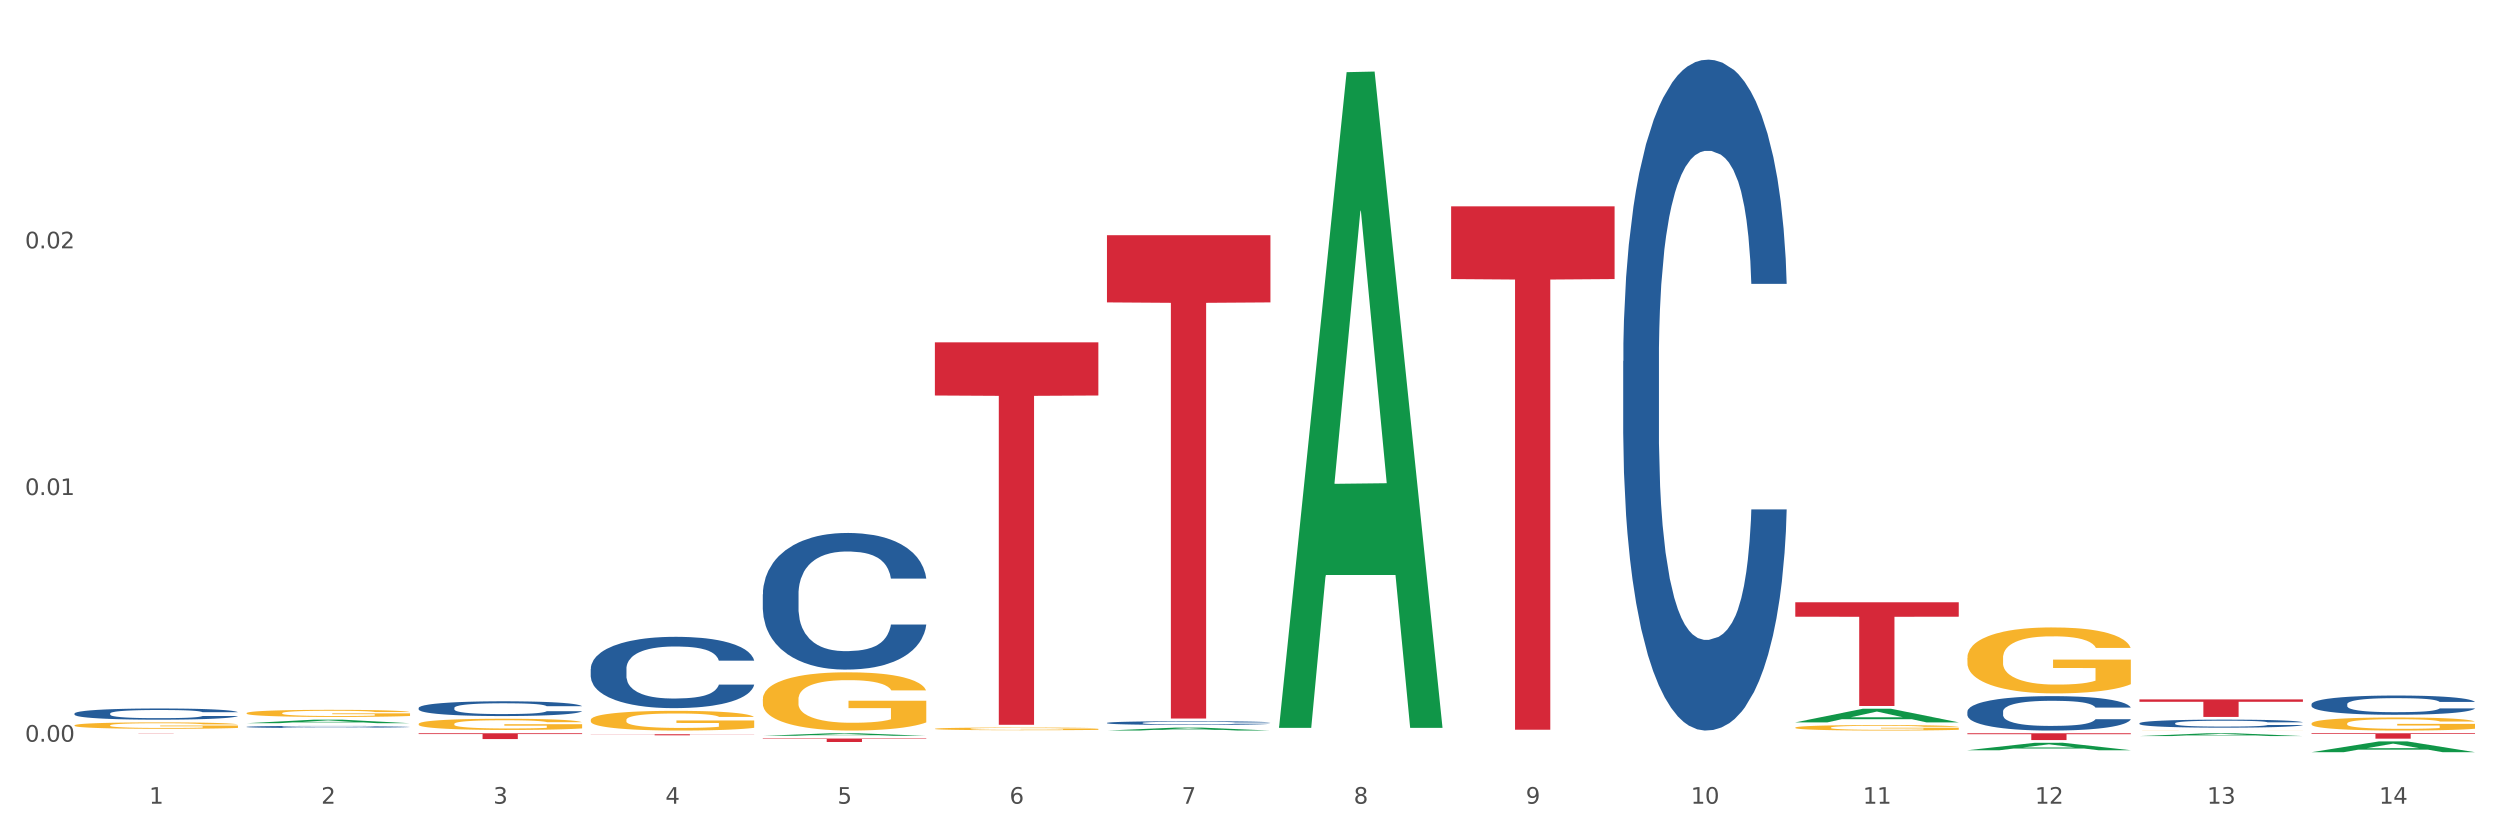 <?xml version="1.0" encoding="utf-8" standalone="no"?>
<!DOCTYPE svg PUBLIC "-//W3C//DTD SVG 1.1//EN"
  "http://www.w3.org/Graphics/SVG/1.1/DTD/svg11.dtd">
<svg xmlns:xlink="http://www.w3.org/1999/xlink" width="1080pt" height="360pt" viewBox="0 0 1080 360" xmlns="http://www.w3.org/2000/svg" version="1.1">
 <rect x="0" y="0" width="1080" height="360" fill="#333333" stroke="none"/>
 <defs>
  <style type="text/css">*{stroke-linejoin: round; stroke-linecap: butt}</style>
 </defs>
 <g id="figure_1">
  <g id="patch_1">
   <path d="M 0 360 
L 1080 360 
L 1080 0 
L 0 0 
z
" style="fill: #ffffff; stroke: #ffffff; stroke-linejoin: miter"/>
  </g>
  <g id="axes_1">
   <g id="matplotlib.axis_1">
    <g id="xtick_1">
     <g id="text_1">
      <!-- 1 -->
      <g style="fill: #4d4d4d" transform="translate(64.432 347.204) scale(0.096 -0.096)">
       <defs>
        <path id="DejaVuSans-31" d="M 794 531 
L 1825 531 
L 1825 4091 
L 703 3866 
L 703 4441 
L 1819 4666 
L 2450 4666 
L 2450 531 
L 3481 531 
L 3481 0 
L 794 0 
L 794 531 
z
" transform="scale(0.016)"/>
       </defs>
       <use xlink:href="#DejaVuSans-31"/>
      </g>
     </g>
    </g>
    <g id="xtick_2">
     <g id="text_2">
      <!-- 2 -->
      <g style="fill: #4d4d4d" transform="translate(138.771 347.204) scale(0.096 -0.096)">
       <defs>
        <path id="DejaVuSans-32" d="M 1228 531 
L 3431 531 
L 3431 0 
L 469 0 
L 469 531 
Q 828 903 1448 1529 
Q 2069 2156 2228 2338 
Q 2531 2678 2651 2914 
Q 2772 3150 2772 3378 
Q 2772 3750 2511 3984 
Q 2250 4219 1831 4219 
Q 1534 4219 1204 4116 
Q 875 4013 500 3803 
L 500 4441 
Q 881 4594 1212 4672 
Q 1544 4750 1819 4750 
Q 2544 4750 2975 4387 
Q 3406 4025 3406 3419 
Q 3406 3131 3298 2873 
Q 3191 2616 2906 2266 
Q 2828 2175 2409 1742 
Q 1991 1309 1228 531 
z
" transform="scale(0.016)"/>
       </defs>
       <use xlink:href="#DejaVuSans-32"/>
      </g>
     </g>
    </g>
    <g id="xtick_3">
     <g id="text_3">
      <!-- 3 -->
      <g style="fill: #4d4d4d" transform="translate(213.109 347.204) scale(0.096 -0.096)">
       <defs>
        <path id="DejaVuSans-33" d="M 2597 2516 
Q 3050 2419 3304 2112 
Q 3559 1806 3559 1356 
Q 3559 666 3084 287 
Q 2609 -91 1734 -91 
Q 1441 -91 1130 -33 
Q 819 25 488 141 
L 488 750 
Q 750 597 1062 519 
Q 1375 441 1716 441 
Q 2309 441 2620 675 
Q 2931 909 2931 1356 
Q 2931 1769 2642 2001 
Q 2353 2234 1838 2234 
L 1294 2234 
L 1294 2753 
L 1863 2753 
Q 2328 2753 2575 2939 
Q 2822 3125 2822 3475 
Q 2822 3834 2567 4026 
Q 2313 4219 1838 4219 
Q 1578 4219 1281 4162 
Q 984 4106 628 3988 
L 628 4550 
Q 988 4650 1302 4700 
Q 1616 4750 1894 4750 
Q 2613 4750 3031 4423 
Q 3450 4097 3450 3541 
Q 3450 3153 3228 2886 
Q 3006 2619 2597 2516 
z
" transform="scale(0.016)"/>
       </defs>
       <use xlink:href="#DejaVuSans-33"/>
      </g>
     </g>
    </g>
    <g id="xtick_4">
     <g id="text_4">
      <!-- 4 -->
      <g style="fill: #4d4d4d" transform="translate(287.448 347.204) scale(0.096 -0.096)">
       <defs>
        <path id="DejaVuSans-34" d="M 2419 4116 
L 825 1625 
L 2419 1625 
L 2419 4116 
z
M 2253 4666 
L 3047 4666 
L 3047 1625 
L 3713 1625 
L 3713 1100 
L 3047 1100 
L 3047 0 
L 2419 0 
L 2419 1100 
L 313 1100 
L 313 1709 
L 2253 4666 
z
" transform="scale(0.016)"/>
       </defs>
       <use xlink:href="#DejaVuSans-34"/>
      </g>
     </g>
    </g>
    <g id="xtick_5">
     <g id="text_5">
      <!-- 5 -->
      <g style="fill: #4d4d4d" transform="translate(361.787 347.204) scale(0.096 -0.096)">
       <defs>
        <path id="DejaVuSans-35" d="M 691 4666 
L 3169 4666 
L 3169 4134 
L 1269 4134 
L 1269 2991 
Q 1406 3038 1543 3061 
Q 1681 3084 1819 3084 
Q 2600 3084 3056 2656 
Q 3513 2228 3513 1497 
Q 3513 744 3044 326 
Q 2575 -91 1722 -91 
Q 1428 -91 1123 -41 
Q 819 9 494 109 
L 494 744 
Q 775 591 1075 516 
Q 1375 441 1709 441 
Q 2250 441 2565 725 
Q 2881 1009 2881 1497 
Q 2881 1984 2565 2268 
Q 2250 2553 1709 2553 
Q 1456 2553 1204 2497 
Q 953 2441 691 2322 
L 691 4666 
z
" transform="scale(0.016)"/>
       </defs>
       <use xlink:href="#DejaVuSans-35"/>
      </g>
     </g>
    </g>
    <g id="xtick_6">
     <g id="text_6">
      <!-- 6 -->
      <g style="fill: #4d4d4d" transform="translate(436.125 347.204) scale(0.096 -0.096)">
       <defs>
        <path id="DejaVuSans-36" d="M 2113 2584 
Q 1688 2584 1439 2293 
Q 1191 2003 1191 1497 
Q 1191 994 1439 701 
Q 1688 409 2113 409 
Q 2538 409 2786 701 
Q 3034 994 3034 1497 
Q 3034 2003 2786 2293 
Q 2538 2584 2113 2584 
z
M 3366 4563 
L 3366 3988 
Q 3128 4100 2886 4159 
Q 2644 4219 2406 4219 
Q 1781 4219 1451 3797 
Q 1122 3375 1075 2522 
Q 1259 2794 1537 2939 
Q 1816 3084 2150 3084 
Q 2853 3084 3261 2657 
Q 3669 2231 3669 1497 
Q 3669 778 3244 343 
Q 2819 -91 2113 -91 
Q 1303 -91 875 529 
Q 447 1150 447 2328 
Q 447 3434 972 4092 
Q 1497 4750 2381 4750 
Q 2619 4750 2861 4703 
Q 3103 4656 3366 4563 
z
" transform="scale(0.016)"/>
       </defs>
       <use xlink:href="#DejaVuSans-36"/>
      </g>
     </g>
    </g>
    <g id="xtick_7">
     <g id="text_7">
      <!-- 7 -->
      <g style="fill: #4d4d4d" transform="translate(510.464 347.204) scale(0.096 -0.096)">
       <defs>
        <path id="DejaVuSans-37" d="M 525 4666 
L 3525 4666 
L 3525 4397 
L 1831 0 
L 1172 0 
L 2766 4134 
L 525 4134 
L 525 4666 
z
" transform="scale(0.016)"/>
       </defs>
       <use xlink:href="#DejaVuSans-37"/>
      </g>
     </g>
    </g>
    <g id="xtick_8">
     <g id="text_8">
      <!-- 8 -->
      <g style="fill: #4d4d4d" transform="translate(584.803 347.204) scale(0.096 -0.096)">
       <defs>
        <path id="DejaVuSans-38" d="M 2034 2216 
Q 1584 2216 1326 1975 
Q 1069 1734 1069 1313 
Q 1069 891 1326 650 
Q 1584 409 2034 409 
Q 2484 409 2743 651 
Q 3003 894 3003 1313 
Q 3003 1734 2745 1975 
Q 2488 2216 2034 2216 
z
M 1403 2484 
Q 997 2584 770 2862 
Q 544 3141 544 3541 
Q 544 4100 942 4425 
Q 1341 4750 2034 4750 
Q 2731 4750 3128 4425 
Q 3525 4100 3525 3541 
Q 3525 3141 3298 2862 
Q 3072 2584 2669 2484 
Q 3125 2378 3379 2068 
Q 3634 1759 3634 1313 
Q 3634 634 3220 271 
Q 2806 -91 2034 -91 
Q 1263 -91 848 271 
Q 434 634 434 1313 
Q 434 1759 690 2068 
Q 947 2378 1403 2484 
z
M 1172 3481 
Q 1172 3119 1398 2916 
Q 1625 2713 2034 2713 
Q 2441 2713 2670 2916 
Q 2900 3119 2900 3481 
Q 2900 3844 2670 4047 
Q 2441 4250 2034 4250 
Q 1625 4250 1398 4047 
Q 1172 3844 1172 3481 
z
" transform="scale(0.016)"/>
       </defs>
       <use xlink:href="#DejaVuSans-38"/>
      </g>
     </g>
    </g>
    <g id="xtick_9">
     <g id="text_9">
      <!-- 9 -->
      <g style="fill: #4d4d4d" transform="translate(659.142 347.204) scale(0.096 -0.096)">
       <defs>
        <path id="DejaVuSans-39" d="M 703 97 
L 703 672 
Q 941 559 1184 500 
Q 1428 441 1663 441 
Q 2288 441 2617 861 
Q 2947 1281 2994 2138 
Q 2813 1869 2534 1725 
Q 2256 1581 1919 1581 
Q 1219 1581 811 2004 
Q 403 2428 403 3163 
Q 403 3881 828 4315 
Q 1253 4750 1959 4750 
Q 2769 4750 3195 4129 
Q 3622 3509 3622 2328 
Q 3622 1225 3098 567 
Q 2575 -91 1691 -91 
Q 1453 -91 1209 -44 
Q 966 3 703 97 
z
M 1959 2075 
Q 2384 2075 2632 2365 
Q 2881 2656 2881 3163 
Q 2881 3666 2632 3958 
Q 2384 4250 1959 4250 
Q 1534 4250 1286 3958 
Q 1038 3666 1038 3163 
Q 1038 2656 1286 2365 
Q 1534 2075 1959 2075 
z
" transform="scale(0.016)"/>
       </defs>
       <use xlink:href="#DejaVuSans-39"/>
      </g>
     </g>
    </g>
    <g id="xtick_10">
     <g id="text_10">
      <!-- 10 -->
      <g style="fill: #4d4d4d" transform="translate(730.426 347.204) scale(0.096 -0.096)">
       <defs>
        <path id="DejaVuSans-30" d="M 2034 4250 
Q 1547 4250 1301 3770 
Q 1056 3291 1056 2328 
Q 1056 1369 1301 889 
Q 1547 409 2034 409 
Q 2525 409 2770 889 
Q 3016 1369 3016 2328 
Q 3016 3291 2770 3770 
Q 2525 4250 2034 4250 
z
M 2034 4750 
Q 2819 4750 3233 4129 
Q 3647 3509 3647 2328 
Q 3647 1150 3233 529 
Q 2819 -91 2034 -91 
Q 1250 -91 836 529 
Q 422 1150 422 2328 
Q 422 3509 836 4129 
Q 1250 4750 2034 4750 
z
" transform="scale(0.016)"/>
       </defs>
       <use xlink:href="#DejaVuSans-31"/>
       <use xlink:href="#DejaVuSans-30" transform="translate(63.623 0)"/>
      </g>
     </g>
    </g>
    <g id="xtick_11">
     <g id="text_11">
      <!-- 11 -->
      <g style="fill: #4d4d4d" transform="translate(804.765 347.204) scale(0.096 -0.096)">
       <use xlink:href="#DejaVuSans-31"/>
       <use xlink:href="#DejaVuSans-31" transform="translate(63.623 0)"/>
      </g>
     </g>
    </g>
    <g id="xtick_12">
     <g id="text_12">
      <!-- 12 -->
      <g style="fill: #4d4d4d" transform="translate(879.104 347.204) scale(0.096 -0.096)">
       <use xlink:href="#DejaVuSans-31"/>
       <use xlink:href="#DejaVuSans-32" transform="translate(63.623 0)"/>
      </g>
     </g>
    </g>
    <g id="xtick_13">
     <g id="text_13">
      <!-- 13 -->
      <g style="fill: #4d4d4d" transform="translate(953.442 347.204) scale(0.096 -0.096)">
       <use xlink:href="#DejaVuSans-31"/>
       <use xlink:href="#DejaVuSans-33" transform="translate(63.623 0)"/>
      </g>
     </g>
    </g>
    <g id="xtick_14">
     <g id="text_14">
      <!-- 14 -->
      <g style="fill: #4d4d4d" transform="translate(1027.781 347.204) scale(0.096 -0.096)">
       <use xlink:href="#DejaVuSans-31"/>
       <use xlink:href="#DejaVuSans-34" transform="translate(63.623 0)"/>
      </g>
     </g>
    </g>
    <g id="xtick_15"/>
    <g id="xtick_16"/>
    <g id="xtick_17"/>
    <g id="xtick_18"/>
    <g id="xtick_19"/>
    <g id="xtick_20"/>
    <g id="xtick_21"/>
    <g id="xtick_22"/>
    <g id="xtick_23"/>
    <g id="xtick_24"/>
    <g id="xtick_25"/>
    <g id="xtick_26"/>
    <g id="xtick_27"/>
   </g>
   <g id="matplotlib.axis_2">
    <g id="ytick_1">
     <g id="text_15">
      <!-- 0.00 -->
      <g style="fill: #4d4d4d" transform="translate(10.8 320.414) scale(0.096 -0.096)">
       <defs>
        <path id="DejaVuSans-2e" d="M 684 794 
L 1344 794 
L 1344 0 
L 684 0 
L 684 794 
z
" transform="scale(0.016)"/>
       </defs>
       <use xlink:href="#DejaVuSans-30"/>
       <use xlink:href="#DejaVuSans-2e" transform="translate(63.623 0)"/>
       <use xlink:href="#DejaVuSans-30" transform="translate(95.41 0)"/>
       <use xlink:href="#DejaVuSans-30" transform="translate(159.033 0)"/>
      </g>
     </g>
    </g>
    <g id="ytick_2">
     <g id="text_16">
      <!-- 0.01 -->
      <g style="fill: #4d4d4d" transform="translate(10.8 213.854) scale(0.096 -0.096)">
       <use xlink:href="#DejaVuSans-30"/>
       <use xlink:href="#DejaVuSans-2e" transform="translate(63.623 0)"/>
       <use xlink:href="#DejaVuSans-30" transform="translate(95.41 0)"/>
       <use xlink:href="#DejaVuSans-31" transform="translate(159.033 0)"/>
      </g>
     </g>
    </g>
    <g id="ytick_3">
     <g id="text_17">
      <!-- 0.02 -->
      <g style="fill: #4d4d4d" transform="translate(10.8 107.293) scale(0.096 -0.096)">
       <use xlink:href="#DejaVuSans-30"/>
       <use xlink:href="#DejaVuSans-2e" transform="translate(63.623 0)"/>
       <use xlink:href="#DejaVuSans-30" transform="translate(95.41 0)"/>
       <use xlink:href="#DejaVuSans-32" transform="translate(159.033 0)"/>
      </g>
     </g>
    </g>
    <g id="ytick_4"/>
    <g id="ytick_5"/>
    <g id="ytick_6"/>
   </g>
   <g id="PolyCollection_1">
    <path d="M 106.514 312.425 
L 106.587 312.423 
L 135.709 310.89 
L 147.795 310.889 
L 177.135 312.428 
L 163.157 312.428 
L 156.823 312.069 
L 126.754 312.069 
L 126.535 312.075 
L 120.42 312.428 
L 106.514 312.428 
L 106.514 312.425 
L 130.54 311.855 
L 153.037 311.854 
L 141.897 311.217 
L 141.752 311.214 
L 141.606 311.218 
L 130.467 311.854 
L 130.54 311.855 
L 106.514 312.425 
z
" clip-path="url(#p9d40ec179c)" style="fill: #109648"/>
    <path d="M 329.53 317.875 
L 329.603 317.874 
L 358.725 316.768 
L 370.811 316.767 
L 400.152 317.877 
L 386.173 317.877 
L 379.839 317.619 
L 349.77 317.619 
L 349.551 317.623 
L 343.436 317.877 
L 329.53 317.877 
L 329.53 317.875 
L 353.556 317.464 
L 376.053 317.463 
L 364.914 317.004 
L 364.768 317.002 
L 364.622 317.005 
L 353.483 317.463 
L 353.556 317.464 
L 329.53 317.875 
z
" clip-path="url(#p9d40ec179c)" style="fill: #109648"/>
    <path d="M 478.207 315.601 
L 478.28 315.6 
L 507.402 314.338 
L 519.488 314.337 
L 548.829 315.603 
L 534.85 315.603 
L 528.516 315.308 
L 498.447 315.308 
L 498.229 315.313 
L 492.113 315.603 
L 478.207 315.603 
L 478.207 315.601 
L 502.233 315.132 
L 524.73 315.131 
L 513.591 314.607 
L 513.445 314.604 
L 513.3 314.608 
L 502.16 315.131 
L 502.233 315.132 
L 478.207 315.601 
z
" clip-path="url(#p9d40ec179c)" style="fill: #109648"/>
    <path d="M 552.546 313.904 
L 552.619 313.637 
L 581.741 31.176 
L 593.827 30.909 
L 623.168 314.436 
L 609.189 314.436 
L 602.855 248.413 
L 572.786 248.413 
L 572.568 249.478 
L 566.452 314.436 
L 552.546 314.436 
L 552.546 313.904 
L 576.572 209.012 
L 599.069 208.746 
L 587.93 91.342 
L 587.784 90.809 
L 587.638 91.608 
L 576.499 208.746 
L 576.572 209.012 
L 552.546 313.904 
z
" clip-path="url(#p9d40ec179c)" style="fill: #109648"/>
    <path d="M 775.562 312.053 
L 775.635 312.047 
L 804.757 306.169 
L 816.843 306.164 
L 846.184 312.064 
L 832.205 312.064 
L 825.871 310.69 
L 795.802 310.69 
L 795.584 310.712 
L 789.468 312.064 
L 775.562 312.064 
L 775.562 312.053 
L 799.588 309.87 
L 822.085 309.865 
L 810.946 307.421 
L 810.8 307.41 
L 810.655 307.427 
L 799.515 309.865 
L 799.588 309.87 
L 775.562 312.053 
z
" clip-path="url(#p9d40ec179c)" style="fill: #109648"/>
    <path d="M 849.901 324.099 
L 849.974 324.096 
L 879.096 320.878 
L 891.182 320.875 
L 920.523 324.105 
L 906.544 324.105 
L 900.21 323.353 
L 870.141 323.353 
L 869.922 323.365 
L 863.807 324.105 
L 849.901 324.105 
L 849.901 324.099 
L 873.927 322.904 
L 896.424 322.901 
L 885.284 321.564 
L 885.139 321.558 
L 884.993 321.567 
L 873.854 322.901 
L 873.927 322.904 
L 849.901 324.099 
z
" clip-path="url(#p9d40ec179c)" style="fill: #109648"/>
    <path d="M 924.24 317.985 
L 924.312 317.984 
L 953.435 316.768 
L 965.52 316.767 
L 994.861 317.987 
L 980.883 317.987 
L 974.548 317.703 
L 944.48 317.703 
L 944.261 317.708 
L 938.145 317.987 
L 924.24 317.987 
L 924.24 317.985 
L 948.265 317.533 
L 970.763 317.532 
L 959.623 317.027 
L 959.478 317.025 
L 959.332 317.028 
L 948.193 317.532 
L 948.265 317.533 
L 924.24 317.985 
z
" clip-path="url(#p9d40ec179c)" style="fill: #109648"/>
    <path d="M 255.191 311.021 
L 255.275 311.013 
L 255.275 310.733 
L 255.441 310.492 
L 256.275 309.908 
L 257.526 309.426 
L 258.443 309.169 
L 259.36 308.959 
L 260.444 308.749 
L 261.778 308.531 
L 264.196 308.212 
L 265.697 308.049 
L 267.531 307.878 
L 270.866 307.629 
L 273.284 307.489 
L 275.786 307.372 
L 279.871 307.232 
L 282.539 307.17 
L 285.374 307.123 
L 288.793 307.092 
L 291.377 307.084 
L 297.047 307.107 
L 301.883 307.177 
L 304.218 307.232 
L 307.219 307.325 
L 308.804 307.388 
L 311.388 307.512 
L 314.057 307.675 
L 315.891 307.815 
L 318.642 308.08 
L 320.727 308.344 
L 322.645 308.671 
L 323.645 308.897 
L 324.395 309.107 
L 325.062 309.348 
L 325.73 309.729 
L 310.721 309.729 
L 310.138 309.457 
L 309.221 309.2 
L 307.886 308.951 
L 306.719 308.796 
L 304.718 308.601 
L 302.884 308.477 
L 300.966 308.383 
L 298.631 308.306 
L 296.797 308.267 
L 294.212 308.236 
L 289.126 308.243 
L 285.708 308.306 
L 283.373 308.383 
L 281.872 308.453 
L 280.538 308.531 
L 279.037 308.64 
L 277.286 308.803 
L 276.036 308.951 
L 274.785 309.138 
L 273.785 309.325 
L 272.867 309.543 
L 272.117 309.776 
L 271.533 310.017 
L 271.033 310.313 
L 270.616 310.803 
L 270.616 311.869 
L 270.783 312.11 
L 271.2 312.429 
L 271.7 312.67 
L 272.534 312.958 
L 273.284 313.152 
L 274.702 313.433 
L 276.286 313.666 
L 277.537 313.814 
L 278.787 313.938 
L 280.955 314.109 
L 283.373 314.249 
L 285.458 314.335 
L 288.292 314.413 
L 290.21 314.444 
L 291.878 314.46 
L 295.963 314.46 
L 298.882 314.436 
L 302.133 314.382 
L 304.635 314.312 
L 306.719 314.226 
L 309.054 314.086 
L 310.555 313.954 
L 310.555 312.328 
L 292.211 312.32 
L 292.211 311.239 
L 325.813 311.239 
L 325.813 314.413 
L 324.395 314.576 
L 322.811 314.724 
L 321.144 314.856 
L 318.642 315.02 
L 315.641 315.175 
L 312.973 315.284 
L 310.138 315.378 
L 306.803 315.463 
L 302.467 315.541 
L 299.799 315.572 
L 296.464 315.595 
L 292.545 315.603 
L 289.126 315.588 
L 285.791 315.549 
L 282.289 315.479 
L 278.871 315.378 
L 276.286 315.276 
L 273.701 315.152 
L 270.95 314.989 
L 268.782 314.833 
L 267.114 314.693 
L 265.28 314.514 
L 263.279 314.281 
L 261.778 314.071 
L 260.444 313.853 
L 259.027 313.573 
L 258.026 313.331 
L 257.025 313.028 
L 256.442 312.802 
L 255.775 312.452 
L 255.275 311.962 
L 255.191 311.021 
z
" clip-path="url(#p9d40ec179c)" style="fill: #f7b32b"/>
    <path d="M 180.852 312.739 
L 180.936 312.735 
L 180.936 312.575 
L 181.103 312.438 
L 181.936 312.106 
L 183.187 311.832 
L 184.104 311.686 
L 185.021 311.566 
L 186.105 311.447 
L 187.439 311.323 
L 189.857 311.141 
L 191.358 311.048 
L 193.192 310.951 
L 196.528 310.809 
L 198.946 310.73 
L 201.447 310.663 
L 205.533 310.584 
L 208.201 310.548 
L 211.036 310.522 
L 214.454 310.504 
L 217.039 310.499 
L 222.709 310.513 
L 227.545 310.553 
L 229.879 310.584 
L 232.881 310.637 
L 234.465 310.672 
L 237.05 310.743 
L 239.718 310.836 
L 241.552 310.916 
L 244.304 311.066 
L 246.388 311.216 
L 248.306 311.402 
L 249.306 311.531 
L 250.057 311.65 
L 250.724 311.787 
L 251.391 312.004 
L 236.383 312.004 
L 235.799 311.849 
L 234.882 311.703 
L 233.548 311.562 
L 232.38 311.473 
L 230.379 311.363 
L 228.545 311.292 
L 226.627 311.239 
L 224.293 311.194 
L 222.458 311.172 
L 219.874 311.155 
L 214.788 311.159 
L 211.369 311.194 
L 209.034 311.239 
L 207.534 311.278 
L 206.2 311.323 
L 204.699 311.385 
L 202.948 311.478 
L 201.697 311.562 
L 200.446 311.668 
L 199.446 311.774 
L 198.529 311.898 
L 197.778 312.031 
L 197.195 312.168 
L 196.694 312.336 
L 196.277 312.615 
L 196.277 313.221 
L 196.444 313.359 
L 196.861 313.54 
L 197.361 313.677 
L 198.195 313.841 
L 198.946 313.952 
L 200.363 314.111 
L 201.947 314.244 
L 203.198 314.328 
L 204.449 314.399 
L 206.616 314.496 
L 209.034 314.576 
L 211.119 314.624 
L 213.954 314.669 
L 215.871 314.686 
L 217.539 314.695 
L 221.625 314.695 
L 224.543 314.682 
L 227.795 314.651 
L 230.296 314.611 
L 232.38 314.562 
L 234.715 314.483 
L 236.216 314.408 
L 236.216 313.483 
L 217.873 313.478 
L 217.873 312.863 
L 251.474 312.863 
L 251.474 314.669 
L 250.057 314.762 
L 248.473 314.846 
L 246.805 314.921 
L 244.304 315.014 
L 241.302 315.102 
L 238.634 315.164 
L 235.799 315.217 
L 232.464 315.266 
L 228.128 315.31 
L 225.46 315.328 
L 222.125 315.341 
L 218.206 315.346 
L 214.788 315.337 
L 211.452 315.315 
L 207.951 315.275 
L 204.532 315.217 
L 201.947 315.16 
L 199.362 315.089 
L 196.611 314.996 
L 194.443 314.908 
L 192.776 314.828 
L 190.941 314.726 
L 188.94 314.593 
L 187.439 314.474 
L 186.105 314.35 
L 184.688 314.191 
L 183.687 314.053 
L 182.687 313.881 
L 182.103 313.753 
L 181.436 313.553 
L 180.936 313.275 
L 180.852 312.739 
z
" clip-path="url(#p9d40ec179c)" style="fill: #f7b32b"/>
    <path d="M 106.514 308.068 
L 106.597 308.066 
L 106.597 307.964 
L 106.764 307.877 
L 107.598 307.666 
L 108.848 307.492 
L 109.765 307.399 
L 110.683 307.323 
L 111.767 307.247 
L 113.101 307.168 
L 115.519 307.053 
L 117.019 306.994 
L 118.854 306.932 
L 122.189 306.842 
L 124.607 306.791 
L 127.108 306.749 
L 131.194 306.699 
L 133.862 306.676 
L 136.697 306.659 
L 140.115 306.648 
L 142.7 306.645 
L 148.37 306.654 
L 153.206 306.679 
L 155.54 306.699 
L 158.542 306.732 
L 160.126 306.755 
L 162.711 306.8 
L 165.379 306.859 
L 167.213 306.91 
L 169.965 307.005 
L 172.049 307.101 
L 173.967 307.219 
L 174.968 307.301 
L 175.718 307.376 
L 176.385 307.464 
L 177.052 307.601 
L 162.044 307.601 
L 161.46 307.503 
L 160.543 307.41 
L 159.209 307.32 
L 158.042 307.264 
L 156.041 307.194 
L 154.206 307.149 
L 152.289 307.115 
L 149.954 307.087 
L 148.12 307.073 
L 145.535 307.061 
L 140.449 307.064 
L 137.03 307.087 
L 134.696 307.115 
L 133.195 307.14 
L 131.861 307.168 
L 130.36 307.208 
L 128.609 307.267 
L 127.358 307.32 
L 126.108 307.388 
L 125.107 307.455 
L 124.19 307.534 
L 123.44 307.618 
L 122.856 307.706 
L 122.356 307.812 
L 121.939 307.99 
L 121.939 308.375 
L 122.106 308.462 
L 122.522 308.577 
L 123.023 308.665 
L 123.856 308.769 
L 124.607 308.839 
L 126.024 308.94 
L 127.609 309.025 
L 128.859 309.078 
L 130.11 309.123 
L 132.278 309.185 
L 134.696 309.236 
L 136.78 309.266 
L 139.615 309.295 
L 141.533 309.306 
L 143.2 309.311 
L 147.286 309.311 
L 150.204 309.303 
L 153.456 309.283 
L 155.957 309.258 
L 158.042 309.227 
L 160.376 309.176 
L 161.877 309.129 
L 161.877 308.541 
L 143.534 308.538 
L 143.534 308.147 
L 177.135 308.147 
L 177.135 309.295 
L 175.718 309.354 
L 174.134 309.407 
L 172.466 309.455 
L 169.965 309.514 
L 166.963 309.57 
L 164.295 309.61 
L 161.46 309.643 
L 158.125 309.674 
L 153.789 309.702 
L 151.121 309.714 
L 147.786 309.722 
L 143.867 309.725 
L 140.449 309.719 
L 137.114 309.705 
L 133.612 309.68 
L 130.193 309.643 
L 127.609 309.607 
L 125.024 309.562 
L 122.272 309.503 
L 120.104 309.446 
L 118.437 309.396 
L 116.603 309.331 
L 114.601 309.247 
L 113.101 309.171 
L 111.767 309.092 
L 110.349 308.991 
L 109.349 308.904 
L 108.348 308.794 
L 107.764 308.712 
L 107.097 308.586 
L 106.597 308.409 
L 106.514 308.068 
z
" clip-path="url(#p9d40ec179c)" style="fill: #f7b32b"/>
    <path d="M 32.175 313.353 
L 32.258 313.35 
L 32.258 313.259 
L 32.425 313.18 
L 33.259 312.989 
L 34.51 312.831 
L 35.427 312.747 
L 36.344 312.678 
L 37.428 312.609 
L 38.762 312.538 
L 41.18 312.433 
L 42.681 312.38 
L 44.515 312.324 
L 47.85 312.242 
L 50.268 312.197 
L 52.77 312.158 
L 56.855 312.113 
L 59.523 312.092 
L 62.358 312.077 
L 65.777 312.067 
L 68.361 312.064 
L 74.031 312.072 
L 78.867 312.095 
L 81.202 312.113 
L 84.203 312.143 
L 85.788 312.163 
L 88.372 312.204 
L 91.04 312.258 
L 92.875 312.304 
L 95.626 312.39 
L 97.711 312.477 
L 99.628 312.584 
L 100.629 312.658 
L 101.379 312.726 
L 102.046 312.805 
L 102.713 312.93 
L 87.705 312.93 
L 87.122 312.841 
L 86.204 312.757 
L 84.87 312.675 
L 83.703 312.624 
L 81.702 312.561 
L 79.868 312.52 
L 77.95 312.489 
L 75.615 312.464 
L 73.781 312.451 
L 71.196 312.441 
L 66.11 312.444 
L 62.692 312.464 
L 60.357 312.489 
L 58.856 312.512 
L 57.522 312.538 
L 56.021 312.574 
L 54.27 312.627 
L 53.02 312.675 
L 51.769 312.737 
L 50.768 312.798 
L 49.851 312.869 
L 49.101 312.945 
L 48.517 313.024 
L 48.017 313.121 
L 47.6 313.282 
L 47.6 313.63 
L 47.767 313.709 
L 48.184 313.814 
L 48.684 313.893 
L 49.518 313.987 
L 50.268 314.051 
L 51.686 314.142 
L 53.27 314.219 
L 54.52 314.267 
L 55.771 314.308 
L 57.939 314.364 
L 60.357 314.41 
L 62.441 314.438 
L 65.276 314.463 
L 67.194 314.473 
L 68.862 314.479 
L 72.947 314.479 
L 75.865 314.471 
L 79.117 314.453 
L 81.619 314.43 
L 83.703 314.402 
L 86.038 314.356 
L 87.538 314.313 
L 87.538 313.781 
L 69.195 313.778 
L 69.195 313.424 
L 102.797 313.424 
L 102.797 314.463 
L 101.379 314.517 
L 99.795 314.565 
L 98.128 314.608 
L 95.626 314.662 
L 92.625 314.713 
L 89.956 314.749 
L 87.122 314.779 
L 83.786 314.807 
L 79.451 314.833 
L 76.783 314.843 
L 73.447 314.85 
L 69.529 314.853 
L 66.11 314.848 
L 62.775 314.835 
L 59.273 314.812 
L 55.855 314.779 
L 53.27 314.746 
L 50.685 314.705 
L 47.934 314.652 
L 45.766 314.601 
L 44.098 314.555 
L 42.264 314.496 
L 40.263 314.42 
L 38.762 314.351 
L 37.428 314.28 
L 36.01 314.188 
L 35.01 314.109 
L 34.009 314.01 
L 33.426 313.936 
L 32.759 313.821 
L 32.258 313.661 
L 32.175 313.353 
z
" clip-path="url(#p9d40ec179c)" style="fill: #f7b32b"/>
    <path d="M 924.24 315.559 
L 924.323 315.559 
L 924.323 315.556 
L 924.49 315.554 
L 925.323 315.548 
L 926.574 315.543 
L 927.491 315.541 
L 928.408 315.539 
L 929.492 315.537 
L 930.826 315.535 
L 933.244 315.532 
L 934.745 315.53 
L 936.58 315.528 
L 939.915 315.526 
L 942.333 315.524 
L 944.834 315.523 
L 948.92 315.522 
L 951.588 315.521 
L 954.423 315.521 
L 957.841 315.521 
L 960.426 315.521 
L 966.096 315.521 
L 970.932 315.521 
L 973.266 315.522 
L 976.268 315.523 
L 977.852 315.524 
L 980.437 315.525 
L 983.105 315.526 
L 984.939 315.528 
L 987.691 315.53 
L 989.775 315.533 
L 991.693 315.536 
L 992.693 315.538 
L 993.444 315.54 
L 994.111 315.543 
L 994.778 315.546 
L 979.77 315.546 
L 979.186 315.544 
L 978.269 315.541 
L 976.935 315.539 
L 975.768 315.537 
L 973.766 315.535 
L 971.932 315.534 
L 970.014 315.533 
L 967.68 315.532 
L 965.845 315.532 
L 963.261 315.532 
L 958.175 315.532 
L 954.756 315.532 
L 952.422 315.533 
L 950.921 315.534 
L 949.587 315.535 
L 948.086 315.536 
L 946.335 315.537 
L 945.084 315.539 
L 943.834 315.54 
L 942.833 315.542 
L 941.916 315.544 
L 941.165 315.547 
L 940.582 315.549 
L 940.081 315.552 
L 939.665 315.557 
L 939.665 315.567 
L 939.831 315.569 
L 940.248 315.572 
L 940.749 315.575 
L 941.582 315.578 
L 942.333 315.579 
L 943.75 315.582 
L 945.334 315.584 
L 946.585 315.586 
L 947.836 315.587 
L 950.004 315.589 
L 952.422 315.59 
L 954.506 315.591 
L 957.341 315.592 
L 959.259 315.592 
L 960.926 315.592 
L 965.012 315.592 
L 967.93 315.592 
L 971.182 315.591 
L 973.683 315.591 
L 975.768 315.59 
L 978.102 315.588 
L 979.603 315.587 
L 979.603 315.571 
L 961.26 315.571 
L 961.26 315.561 
L 994.861 315.561 
L 994.861 315.592 
L 993.444 315.593 
L 991.86 315.595 
L 990.192 315.596 
L 987.691 315.598 
L 984.689 315.599 
L 982.021 315.6 
L 979.186 315.601 
L 975.851 315.602 
L 971.515 315.603 
L 968.847 315.603 
L 965.512 315.603 
L 961.593 315.603 
L 958.175 315.603 
L 954.84 315.603 
L 951.338 315.602 
L 947.919 315.601 
L 945.334 315.6 
L 942.75 315.599 
L 939.998 315.597 
L 937.83 315.596 
L 936.163 315.594 
L 934.328 315.593 
L 932.327 315.59 
L 930.826 315.588 
L 929.492 315.586 
L 928.075 315.584 
L 927.074 315.581 
L 926.074 315.578 
L 925.49 315.576 
L 924.823 315.573 
L 924.323 315.568 
L 924.24 315.559 
z
" clip-path="url(#p9d40ec179c)" style="fill: #f7b32b"/>
    <path d="M 849.901 284.224 
L 849.984 284.198 
L 849.984 283.26 
L 850.151 282.453 
L 850.985 280.5 
L 852.235 278.886 
L 853.153 278.027 
L 854.07 277.324 
L 855.154 276.62 
L 856.488 275.891 
L 858.906 274.824 
L 860.407 274.277 
L 862.241 273.704 
L 865.576 272.871 
L 867.994 272.402 
L 870.495 272.012 
L 874.581 271.543 
L 877.249 271.335 
L 880.084 271.178 
L 883.502 271.074 
L 886.087 271.048 
L 891.757 271.126 
L 896.593 271.361 
L 898.927 271.543 
L 901.929 271.855 
L 903.513 272.064 
L 906.098 272.48 
L 908.766 273.027 
L 910.601 273.496 
L 913.352 274.381 
L 915.436 275.266 
L 917.354 276.36 
L 918.355 277.115 
L 919.105 277.818 
L 919.772 278.625 
L 920.439 279.901 
L 905.431 279.901 
L 904.847 278.99 
L 903.93 278.131 
L 902.596 277.297 
L 901.429 276.777 
L 899.428 276.126 
L 897.593 275.709 
L 895.676 275.397 
L 893.341 275.136 
L 891.507 275.006 
L 888.922 274.902 
L 883.836 274.928 
L 880.417 275.136 
L 878.083 275.397 
L 876.582 275.631 
L 875.248 275.891 
L 873.747 276.256 
L 871.996 276.803 
L 870.745 277.297 
L 869.495 277.922 
L 868.494 278.547 
L 867.577 279.276 
L 866.827 280.058 
L 866.243 280.865 
L 865.743 281.854 
L 865.326 283.495 
L 865.326 287.062 
L 865.493 287.869 
L 865.91 288.937 
L 866.41 289.744 
L 867.244 290.707 
L 867.994 291.358 
L 869.411 292.296 
L 870.996 293.077 
L 872.246 293.571 
L 873.497 293.988 
L 875.665 294.561 
L 878.083 295.03 
L 880.167 295.316 
L 883.002 295.576 
L 884.92 295.681 
L 886.587 295.733 
L 890.673 295.733 
L 893.591 295.655 
L 896.843 295.472 
L 899.344 295.238 
L 901.429 294.951 
L 903.763 294.483 
L 905.264 294.04 
L 905.264 288.598 
L 886.921 288.572 
L 886.921 284.953 
L 920.523 284.953 
L 920.523 295.576 
L 919.105 296.123 
L 917.521 296.618 
L 915.853 297.061 
L 913.352 297.607 
L 910.35 298.128 
L 907.682 298.493 
L 904.847 298.805 
L 901.512 299.092 
L 897.177 299.352 
L 894.508 299.456 
L 891.173 299.534 
L 887.254 299.56 
L 883.836 299.508 
L 880.501 299.378 
L 876.999 299.144 
L 873.58 298.805 
L 870.996 298.467 
L 868.411 298.05 
L 865.659 297.503 
L 863.492 296.982 
L 861.824 296.514 
L 859.99 295.915 
L 857.989 295.134 
L 856.488 294.431 
L 855.154 293.702 
L 853.736 292.764 
L 852.736 291.957 
L 851.735 290.942 
L 851.151 290.186 
L 850.484 289.015 
L 849.984 287.374 
L 849.901 284.224 
z
" clip-path="url(#p9d40ec179c)" style="fill: #f7b32b"/>
    <path d="M 775.562 314.326 
L 775.645 314.323 
L 775.645 314.245 
L 775.812 314.178 
L 776.646 314.015 
L 777.897 313.881 
L 778.814 313.809 
L 779.731 313.751 
L 780.815 313.692 
L 782.149 313.631 
L 784.567 313.542 
L 786.068 313.497 
L 787.902 313.449 
L 791.237 313.38 
L 793.655 313.341 
L 796.157 313.308 
L 800.242 313.269 
L 802.91 313.252 
L 805.745 313.239 
L 809.164 313.23 
L 811.748 313.228 
L 817.418 313.234 
L 822.254 313.254 
L 824.589 313.269 
L 827.59 313.295 
L 829.175 313.313 
L 831.759 313.347 
L 834.427 313.393 
L 836.262 313.432 
L 839.013 313.506 
L 841.098 313.579 
L 843.015 313.67 
L 844.016 313.733 
L 844.766 313.792 
L 845.433 313.859 
L 846.1 313.965 
L 831.092 313.965 
L 830.509 313.89 
L 829.592 313.818 
L 828.257 313.749 
L 827.09 313.705 
L 825.089 313.651 
L 823.255 313.616 
L 821.337 313.59 
L 819.002 313.569 
L 817.168 313.558 
L 814.583 313.549 
L 809.497 313.551 
L 806.079 313.569 
L 803.744 313.59 
L 802.243 313.61 
L 800.909 313.631 
L 799.408 313.662 
L 797.657 313.707 
L 796.407 313.749 
L 795.156 313.801 
L 794.156 313.853 
L 793.238 313.913 
L 792.488 313.978 
L 791.904 314.046 
L 791.404 314.128 
L 790.987 314.265 
L 790.987 314.562 
L 791.154 314.629 
L 791.571 314.718 
L 792.071 314.785 
L 792.905 314.866 
L 793.655 314.92 
L 795.073 314.998 
L 796.657 315.063 
L 797.908 315.104 
L 799.158 315.139 
L 801.326 315.187 
L 803.744 315.226 
L 805.829 315.25 
L 808.663 315.271 
L 810.581 315.28 
L 812.249 315.284 
L 816.334 315.284 
L 819.253 315.278 
L 822.504 315.263 
L 825.006 315.243 
L 827.09 315.219 
L 829.425 315.18 
L 830.926 315.143 
L 830.926 314.69 
L 812.582 314.688 
L 812.582 314.386 
L 846.184 314.386 
L 846.184 315.271 
L 844.766 315.317 
L 843.182 315.358 
L 841.515 315.395 
L 839.013 315.441 
L 836.012 315.484 
L 833.344 315.514 
L 830.509 315.54 
L 827.174 315.564 
L 822.838 315.586 
L 820.17 315.595 
L 816.835 315.601 
L 812.916 315.603 
L 809.497 315.599 
L 806.162 315.588 
L 802.66 315.568 
L 799.242 315.54 
L 796.657 315.512 
L 794.072 315.477 
L 791.321 315.432 
L 789.153 315.388 
L 787.485 315.349 
L 785.651 315.3 
L 783.65 315.234 
L 782.149 315.176 
L 780.815 315.115 
L 779.398 315.037 
L 778.397 314.97 
L 777.396 314.885 
L 776.813 314.822 
L 776.146 314.725 
L 775.645 314.588 
L 775.562 314.326 
z
" clip-path="url(#p9d40ec179c)" style="fill: #f7b32b"/>
    <path d="M 924.24 312.44 
L 924.323 312.437 
L 924.323 312.348 
L 924.573 312.227 
L 925.492 312.005 
L 926.66 311.836 
L 928.664 311.639 
L 929.749 311.557 
L 931.168 311.464 
L 934.09 311.315 
L 937.429 311.188 
L 939.766 311.118 
L 941.519 311.073 
L 945.443 310.994 
L 947.697 310.959 
L 950.034 310.93 
L 952.037 310.911 
L 955.377 310.889 
L 958.048 310.88 
L 961.136 310.876 
L 963.724 310.88 
L 967.147 310.892 
L 972.155 310.93 
L 974.075 310.953 
L 976.663 310.991 
L 979.335 311.042 
L 981.505 311.093 
L 984.009 311.166 
L 986.597 311.261 
L 989.101 311.382 
L 990.854 311.493 
L 992.273 311.611 
L 993.526 311.754 
L 994.444 311.909 
L 994.861 312.04 
L 979.585 312.04 
L 979.168 311.922 
L 978.333 311.795 
L 977.498 311.709 
L 976.58 311.639 
L 975.161 311.56 
L 973.908 311.509 
L 971.822 311.448 
L 969.902 311.41 
L 968.316 311.388 
L 966.396 311.369 
L 962.305 311.35 
L 959.383 311.35 
L 957.547 311.356 
L 955.293 311.372 
L 953.373 311.394 
L 951.119 311.433 
L 949.366 311.474 
L 947.613 311.528 
L 946.611 311.566 
L 945.109 311.636 
L 944.107 311.693 
L 942.771 311.792 
L 942.02 311.862 
L 940.685 312.043 
L 940.1 312.176 
L 939.85 312.268 
L 939.683 312.37 
L 939.683 312.866 
L 940.184 313.088 
L 940.601 313.184 
L 941.269 313.292 
L 942.521 313.432 
L 944.358 313.568 
L 946.278 313.667 
L 947.864 313.727 
L 949.366 313.772 
L 950.869 313.807 
L 952.705 313.838 
L 954.208 313.858 
L 956.462 313.877 
L 959.133 313.886 
L 961.22 313.886 
L 965.477 313.87 
L 967.397 313.854 
L 969.234 313.832 
L 971.237 313.797 
L 972.823 313.759 
L 973.742 313.73 
L 975.244 313.67 
L 976.413 313.606 
L 977.415 313.533 
L 978.082 313.47 
L 978.834 313.374 
L 979.418 313.266 
L 979.585 313.209 
L 994.861 313.209 
L 994.527 313.324 
L 993.943 313.435 
L 992.774 313.584 
L 991.856 313.67 
L 990.437 313.775 
L 988.934 313.864 
L 986.847 313.962 
L 984.927 314.036 
L 982.924 314.099 
L 980.754 314.156 
L 976.83 314.236 
L 975.411 314.258 
L 972.406 314.296 
L 970.069 314.318 
L 966.646 314.341 
L 963.14 314.353 
L 959.467 314.357 
L 956.211 314.35 
L 952.622 314.331 
L 950.368 314.312 
L 947.864 314.283 
L 944.942 314.239 
L 942.187 314.185 
L 939.599 314.121 
L 937.178 314.048 
L 934.925 313.966 
L 932.003 313.829 
L 929.832 313.695 
L 928.246 313.572 
L 927.161 313.467 
L 926.076 313.333 
L 925.492 313.241 
L 924.573 313.019 
L 924.24 312.812 
L 924.24 312.44 
z
" clip-path="url(#p9d40ec179c)" style="fill: #255c99"/>
    <path d="M 998.578 304.204 
L 998.662 304.196 
L 998.662 303.984 
L 998.912 303.695 
L 999.83 303.163 
L 1000.999 302.761 
L 1003.003 302.29 
L 1004.088 302.092 
L 1005.507 301.872 
L 1008.429 301.515 
L 1011.768 301.211 
L 1014.105 301.044 
L 1015.858 300.938 
L 1019.781 300.748 
L 1022.035 300.665 
L 1024.373 300.596 
L 1026.376 300.551 
L 1029.715 300.497 
L 1032.387 300.475 
L 1035.475 300.467 
L 1038.063 300.475 
L 1041.486 300.505 
L 1046.494 300.596 
L 1048.414 300.649 
L 1051.002 300.74 
L 1053.673 300.862 
L 1055.844 300.984 
L 1058.348 301.158 
L 1060.936 301.386 
L 1063.44 301.675 
L 1065.193 301.941 
L 1066.612 302.222 
L 1067.864 302.563 
L 1068.783 302.935 
L 1069.2 303.247 
L 1053.924 303.247 
L 1053.506 302.966 
L 1052.671 302.662 
L 1051.837 302.457 
L 1050.918 302.29 
L 1049.499 302.1 
L 1048.247 301.978 
L 1046.16 301.834 
L 1044.24 301.743 
L 1042.654 301.69 
L 1040.734 301.644 
L 1036.644 301.599 
L 1033.722 301.599 
L 1031.886 301.614 
L 1029.632 301.652 
L 1027.712 301.705 
L 1025.458 301.796 
L 1023.705 301.895 
L 1021.952 302.024 
L 1020.95 302.115 
L 1019.448 302.282 
L 1018.446 302.419 
L 1017.11 302.654 
L 1016.359 302.822 
L 1015.023 303.255 
L 1014.439 303.574 
L 1014.188 303.794 
L 1014.022 304.037 
L 1014.022 305.222 
L 1014.522 305.753 
L 1014.94 305.981 
L 1015.608 306.239 
L 1016.86 306.574 
L 1018.696 306.9 
L 1020.616 307.136 
L 1022.202 307.28 
L 1023.705 307.386 
L 1025.207 307.47 
L 1027.044 307.546 
L 1028.547 307.591 
L 1030.8 307.637 
L 1033.472 307.66 
L 1035.559 307.66 
L 1039.816 307.622 
L 1041.736 307.584 
L 1043.572 307.531 
L 1045.576 307.447 
L 1047.162 307.356 
L 1048.08 307.288 
L 1049.583 307.143 
L 1050.752 306.991 
L 1051.753 306.817 
L 1052.421 306.665 
L 1053.172 306.437 
L 1053.757 306.179 
L 1053.924 306.042 
L 1069.2 306.042 
L 1068.866 306.315 
L 1068.282 306.581 
L 1067.113 306.938 
L 1066.195 307.143 
L 1064.776 307.394 
L 1063.273 307.607 
L 1061.186 307.842 
L 1059.266 308.017 
L 1057.263 308.169 
L 1055.092 308.305 
L 1051.169 308.495 
L 1049.75 308.548 
L 1046.745 308.64 
L 1044.407 308.693 
L 1040.985 308.746 
L 1037.479 308.776 
L 1033.806 308.784 
L 1030.55 308.769 
L 1026.96 308.723 
L 1024.707 308.678 
L 1022.202 308.609 
L 1019.281 308.503 
L 1016.526 308.374 
L 1013.938 308.222 
L 1011.517 308.047 
L 1009.263 307.85 
L 1006.342 307.523 
L 1004.171 307.204 
L 1002.585 306.908 
L 1001.5 306.657 
L 1000.415 306.338 
L 999.83 306.118 
L 998.912 305.586 
L 998.578 305.093 
L 998.578 304.204 
z
" clip-path="url(#p9d40ec179c)" style="fill: #255c99"/>
    <path d="M 552.546 315.601 
L 552.629 315.601 
L 552.629 315.601 
L 552.88 315.601 
L 553.798 315.601 
L 554.967 315.601 
L 556.97 315.601 
L 558.055 315.601 
L 559.475 315.601 
L 562.396 315.6 
L 565.735 315.6 
L 568.073 315.6 
L 569.826 315.6 
L 573.749 315.6 
L 576.003 315.6 
L 578.34 315.6 
L 580.344 315.6 
L 583.683 315.6 
L 586.354 315.6 
L 589.443 315.6 
L 592.031 315.6 
L 595.453 315.6 
L 600.462 315.6 
L 602.382 315.6 
L 604.97 315.6 
L 607.641 315.6 
L 609.811 315.6 
L 612.316 315.6 
L 614.903 315.6 
L 617.408 315.6 
L 619.161 315.601 
L 620.58 315.601 
L 621.832 315.601 
L 622.75 315.601 
L 623.168 315.601 
L 607.891 315.601 
L 607.474 315.601 
L 606.639 315.601 
L 605.804 315.601 
L 604.886 315.601 
L 603.467 315.601 
L 602.215 315.601 
L 600.128 315.601 
L 598.208 315.6 
L 596.622 315.6 
L 594.702 315.6 
L 590.612 315.6 
L 587.69 315.6 
L 585.853 315.6 
L 583.6 315.6 
L 581.68 315.6 
L 579.426 315.601 
L 577.673 315.601 
L 575.92 315.601 
L 574.918 315.601 
L 573.415 315.601 
L 572.414 315.601 
L 571.078 315.601 
L 570.327 315.601 
L 568.991 315.601 
L 568.407 315.601 
L 568.156 315.601 
L 567.989 315.601 
L 567.989 315.602 
L 568.49 315.602 
L 568.908 315.602 
L 569.575 315.602 
L 570.827 315.602 
L 572.664 315.602 
L 574.584 315.603 
L 576.17 315.603 
L 577.673 315.603 
L 579.175 315.603 
L 581.012 315.603 
L 582.514 315.603 
L 584.768 315.603 
L 587.439 315.603 
L 589.526 315.603 
L 593.784 315.603 
L 595.704 315.603 
L 597.54 315.603 
L 599.544 315.603 
L 601.13 315.603 
L 602.048 315.603 
L 603.551 315.603 
L 604.719 315.603 
L 605.721 315.602 
L 606.389 315.602 
L 607.14 315.602 
L 607.724 315.602 
L 607.891 315.602 
L 623.168 315.602 
L 622.834 315.602 
L 622.249 315.602 
L 621.081 315.602 
L 620.163 315.603 
L 618.743 315.603 
L 617.241 315.603 
L 615.154 315.603 
L 613.234 315.603 
L 611.23 315.603 
L 609.06 315.603 
L 605.137 315.603 
L 603.718 315.603 
L 600.712 315.603 
L 598.375 315.603 
L 594.952 315.603 
L 591.446 315.603 
L 587.773 315.603 
L 584.518 315.603 
L 580.928 315.603 
L 578.674 315.603 
L 576.17 315.603 
L 573.248 315.603 
L 570.494 315.603 
L 567.906 315.603 
L 565.485 315.603 
L 563.231 315.603 
L 560.309 315.603 
L 558.139 315.603 
L 556.553 315.602 
L 555.468 315.602 
L 554.382 315.602 
L 553.798 315.602 
L 552.88 315.602 
L 552.546 315.602 
L 552.546 315.601 
z
" clip-path="url(#p9d40ec179c)" style="fill: #255c99"/>
    <path d="M 701.223 155.991 
L 701.307 155.726 
L 701.307 148.314 
L 701.557 138.256 
L 702.476 119.727 
L 703.644 105.698 
L 705.648 89.287 
L 706.733 82.405 
L 708.152 74.729 
L 711.074 62.288 
L 714.413 51.7 
L 716.75 45.877 
L 718.503 42.171 
L 722.427 35.553 
L 724.681 32.642 
L 727.018 30.259 
L 729.021 28.671 
L 732.36 26.818 
L 735.032 26.024 
L 738.12 25.759 
L 740.708 26.024 
L 744.131 27.083 
L 749.139 30.259 
L 751.059 32.112 
L 753.647 35.289 
L 756.318 39.524 
L 758.489 43.759 
L 760.993 49.847 
L 763.581 57.788 
L 766.085 67.846 
L 767.838 77.111 
L 769.257 86.905 
L 770.51 98.816 
L 771.428 111.786 
L 771.845 122.639 
L 756.569 122.639 
L 756.151 112.845 
L 755.317 102.257 
L 754.482 95.11 
L 753.564 89.287 
L 752.145 82.669 
L 750.892 78.434 
L 748.805 73.405 
L 746.885 70.229 
L 745.299 68.376 
L 743.379 66.788 
L 739.289 65.199 
L 736.367 65.199 
L 734.531 65.729 
L 732.277 67.052 
L 730.357 68.905 
L 728.103 72.082 
L 726.35 75.523 
L 724.597 80.022 
L 723.595 83.199 
L 722.093 89.022 
L 721.091 93.787 
L 719.755 101.992 
L 719.004 107.816 
L 717.668 122.903 
L 717.084 134.021 
L 716.834 141.697 
L 716.667 150.167 
L 716.667 191.46 
L 717.168 209.989 
L 717.585 217.93 
L 718.253 226.93 
L 719.505 238.576 
L 721.341 249.958 
L 723.261 258.164 
L 724.847 263.193 
L 726.35 266.899 
L 727.853 269.811 
L 729.689 272.458 
L 731.192 274.046 
L 733.446 275.634 
L 736.117 276.428 
L 738.204 276.428 
L 742.461 275.104 
L 744.381 273.781 
L 746.218 271.928 
L 748.221 269.016 
L 749.807 265.84 
L 750.725 263.458 
L 752.228 258.429 
L 753.397 253.135 
L 754.398 247.047 
L 755.066 241.753 
L 755.818 233.812 
L 756.402 224.812 
L 756.569 220.047 
L 771.845 220.047 
L 771.511 229.577 
L 770.927 238.841 
L 769.758 251.282 
L 768.84 258.429 
L 767.421 267.164 
L 765.918 274.575 
L 763.831 282.781 
L 761.911 288.869 
L 759.908 294.163 
L 757.738 298.927 
L 753.814 305.545 
L 752.395 307.398 
L 749.39 310.574 
L 747.052 312.427 
L 743.63 314.28 
L 740.124 315.339 
L 736.451 315.603 
L 733.195 315.074 
L 729.606 313.486 
L 727.352 311.897 
L 724.847 309.515 
L 721.926 305.809 
L 719.171 301.31 
L 716.583 296.016 
L 714.162 289.928 
L 711.908 283.045 
L 708.987 271.663 
L 706.816 260.546 
L 705.23 250.223 
L 704.145 241.488 
L 703.06 230.371 
L 702.476 222.694 
L 701.557 204.166 
L 701.223 186.96 
L 701.223 155.991 
z
" clip-path="url(#p9d40ec179c)" style="fill: #255c99"/>
    <path d="M 998.578 324.941 
L 998.651 324.936 
L 1027.773 320.277 
L 1039.859 320.273 
L 1069.2 324.95 
L 1055.221 324.95 
L 1048.887 323.86 
L 1018.818 323.86 
L 1018.6 323.878 
L 1012.484 324.95 
L 998.578 324.95 
L 998.578 324.941 
L 1022.604 323.211 
L 1045.101 323.206 
L 1033.962 321.27 
L 1033.816 321.261 
L 1033.671 321.274 
L 1022.531 323.206 
L 1022.604 323.211 
L 998.578 324.941 
z
" clip-path="url(#p9d40ec179c)" style="fill: #109648"/>
    <path d="M 849.901 307.41 
L 849.984 307.396 
L 849.984 307.016 
L 850.235 306.499 
L 851.153 305.548 
L 852.322 304.828 
L 854.325 303.985 
L 855.41 303.632 
L 856.829 303.238 
L 859.751 302.599 
L 863.09 302.056 
L 865.428 301.757 
L 867.181 301.567 
L 871.104 301.227 
L 873.358 301.078 
L 875.695 300.955 
L 877.699 300.874 
L 881.038 300.779 
L 883.709 300.738 
L 886.798 300.724 
L 889.386 300.738 
L 892.808 300.792 
L 897.817 300.955 
L 899.737 301.05 
L 902.325 301.213 
L 904.996 301.431 
L 907.166 301.648 
L 909.671 301.961 
L 912.258 302.368 
L 914.763 302.885 
L 916.516 303.36 
L 917.935 303.863 
L 919.187 304.475 
L 920.105 305.14 
L 920.523 305.698 
L 905.246 305.698 
L 904.829 305.195 
L 903.994 304.651 
L 903.159 304.284 
L 902.241 303.985 
L 900.822 303.646 
L 899.57 303.428 
L 897.483 303.17 
L 895.563 303.007 
L 893.977 302.912 
L 892.057 302.83 
L 887.966 302.749 
L 885.045 302.749 
L 883.208 302.776 
L 880.954 302.844 
L 879.034 302.939 
L 876.78 303.102 
L 875.027 303.279 
L 873.274 303.51 
L 872.273 303.673 
L 870.77 303.972 
L 869.768 304.216 
L 868.433 304.638 
L 867.681 304.937 
L 866.346 305.711 
L 865.761 306.282 
L 865.511 306.676 
L 865.344 307.111 
L 865.344 309.23 
L 865.845 310.182 
L 866.262 310.589 
L 866.93 311.051 
L 868.182 311.649 
L 870.019 312.233 
L 871.939 312.655 
L 873.525 312.913 
L 875.027 313.103 
L 876.53 313.252 
L 878.367 313.388 
L 879.869 313.47 
L 882.123 313.551 
L 884.794 313.592 
L 886.881 313.592 
L 891.139 313.524 
L 893.059 313.456 
L 894.895 313.361 
L 896.899 313.212 
L 898.485 313.049 
L 899.403 312.926 
L 900.905 312.668 
L 902.074 312.396 
L 903.076 312.084 
L 903.744 311.812 
L 904.495 311.405 
L 905.079 310.943 
L 905.246 310.698 
L 920.523 310.698 
L 920.189 311.187 
L 919.604 311.663 
L 918.436 312.301 
L 917.517 312.668 
L 916.098 313.117 
L 914.596 313.497 
L 912.509 313.918 
L 910.589 314.231 
L 908.585 314.503 
L 906.415 314.747 
L 902.491 315.087 
L 901.072 315.182 
L 898.067 315.345 
L 895.73 315.44 
L 892.307 315.535 
L 888.801 315.59 
L 885.128 315.603 
L 881.873 315.576 
L 878.283 315.494 
L 876.029 315.413 
L 873.525 315.291 
L 870.603 315.1 
L 867.848 314.869 
L 865.261 314.598 
L 862.84 314.285 
L 860.586 313.932 
L 857.664 313.348 
L 855.494 312.777 
L 853.908 312.247 
L 852.823 311.799 
L 851.737 311.228 
L 851.153 310.834 
L 850.235 309.883 
L 849.901 308.999 
L 849.901 307.41 
z
" clip-path="url(#p9d40ec179c)" style="fill: #255c99"/>
    <path d="M 32.175 308.235 
L 32.258 308.23 
L 32.258 308.107 
L 32.509 307.939 
L 33.427 307.629 
L 34.596 307.395 
L 36.599 307.121 
L 37.684 307.006 
L 39.104 306.878 
L 42.025 306.67 
L 45.364 306.493 
L 47.702 306.396 
L 49.455 306.334 
L 53.378 306.224 
L 55.632 306.175 
L 57.969 306.135 
L 59.973 306.109 
L 63.312 306.078 
L 65.983 306.065 
L 69.072 306.06 
L 71.66 306.065 
L 75.082 306.082 
L 80.091 306.135 
L 82.011 306.166 
L 84.599 306.219 
L 87.27 306.29 
L 89.44 306.361 
L 91.945 306.462 
L 94.533 306.595 
L 97.037 306.763 
L 98.79 306.918 
L 100.209 307.081 
L 101.461 307.28 
L 102.379 307.497 
L 102.797 307.678 
L 87.52 307.678 
L 87.103 307.514 
L 86.268 307.338 
L 85.434 307.218 
L 84.515 307.121 
L 83.096 307.011 
L 81.844 306.94 
L 79.757 306.856 
L 77.837 306.803 
L 76.251 306.772 
L 74.331 306.745 
L 70.241 306.719 
L 67.319 306.719 
L 65.482 306.728 
L 63.229 306.75 
L 61.309 306.781 
L 59.055 306.834 
L 57.302 306.891 
L 55.549 306.966 
L 54.547 307.019 
L 53.044 307.117 
L 52.043 307.196 
L 50.707 307.333 
L 49.956 307.43 
L 48.62 307.682 
L 48.036 307.868 
L 47.785 307.996 
L 47.618 308.138 
L 47.618 308.827 
L 48.119 309.137 
L 48.537 309.269 
L 49.204 309.419 
L 50.457 309.614 
L 52.293 309.804 
L 54.213 309.941 
L 55.799 310.025 
L 57.302 310.087 
L 58.804 310.135 
L 60.641 310.18 
L 62.143 310.206 
L 64.397 310.233 
L 67.069 310.246 
L 69.155 310.246 
L 73.413 310.224 
L 75.333 310.202 
L 77.169 310.171 
L 79.173 310.122 
L 80.759 310.069 
L 81.677 310.029 
L 83.18 309.945 
L 84.348 309.857 
L 85.35 309.755 
L 86.018 309.667 
L 86.769 309.534 
L 87.353 309.384 
L 87.52 309.304 
L 102.797 309.304 
L 102.463 309.464 
L 101.879 309.618 
L 100.71 309.826 
L 99.792 309.945 
L 98.372 310.091 
L 96.87 310.215 
L 94.783 310.352 
L 92.863 310.454 
L 90.86 310.542 
L 88.689 310.622 
L 84.766 310.732 
L 83.347 310.763 
L 80.341 310.816 
L 78.004 310.847 
L 74.581 310.878 
L 71.075 310.896 
L 67.402 310.9 
L 64.147 310.891 
L 60.557 310.865 
L 58.303 310.838 
L 55.799 310.798 
L 52.877 310.737 
L 50.123 310.661 
L 47.535 310.573 
L 45.114 310.471 
L 42.86 310.356 
L 39.938 310.166 
L 37.768 309.981 
L 36.182 309.808 
L 35.097 309.663 
L 34.011 309.477 
L 33.427 309.349 
L 32.509 309.039 
L 32.175 308.752 
L 32.175 308.235 
z
" clip-path="url(#p9d40ec179c)" style="fill: #255c99"/>
    <path d="M 106.514 313.998 
L 106.597 313.997 
L 106.597 313.974 
L 106.848 313.943 
L 107.766 313.885 
L 108.935 313.841 
L 110.938 313.79 
L 112.023 313.769 
L 113.442 313.745 
L 116.364 313.706 
L 119.703 313.673 
L 122.04 313.654 
L 123.794 313.643 
L 127.717 313.622 
L 129.971 313.613 
L 132.308 313.606 
L 134.312 313.601 
L 137.651 313.595 
L 140.322 313.593 
L 143.411 313.592 
L 145.998 313.593 
L 149.421 313.596 
L 154.43 313.606 
L 156.35 313.612 
L 158.937 313.621 
L 161.609 313.635 
L 163.779 313.648 
L 166.283 313.667 
L 168.871 313.692 
L 171.376 313.723 
L 173.129 313.752 
L 174.548 313.783 
L 175.8 313.82 
L 176.718 313.86 
L 177.135 313.894 
L 161.859 313.894 
L 161.442 313.864 
L 160.607 313.83 
L 159.772 313.808 
L 158.854 313.79 
L 157.435 313.769 
L 156.183 313.756 
L 154.096 313.74 
L 152.176 313.731 
L 150.59 313.725 
L 148.67 313.72 
L 144.579 313.715 
L 141.658 313.715 
L 139.821 313.716 
L 137.567 313.721 
L 135.647 313.726 
L 133.393 313.736 
L 131.64 313.747 
L 129.887 313.761 
L 128.886 313.771 
L 127.383 313.789 
L 126.381 313.804 
L 125.046 313.83 
L 124.294 313.848 
L 122.959 313.895 
L 122.374 313.93 
L 122.124 313.954 
L 121.957 313.98 
L 121.957 314.109 
L 122.458 314.167 
L 122.875 314.192 
L 123.543 314.22 
L 124.795 314.256 
L 126.632 314.292 
L 128.552 314.317 
L 130.138 314.333 
L 131.64 314.344 
L 133.143 314.354 
L 134.979 314.362 
L 136.482 314.367 
L 138.736 314.372 
L 141.407 314.374 
L 143.494 314.374 
L 147.751 314.37 
L 149.671 314.366 
L 151.508 314.36 
L 153.511 314.351 
L 155.097 314.341 
L 156.016 314.334 
L 157.518 314.318 
L 158.687 314.302 
L 159.689 314.283 
L 160.357 314.266 
L 161.108 314.241 
L 161.692 314.213 
L 161.859 314.198 
L 177.135 314.198 
L 176.802 314.228 
L 176.217 314.257 
L 175.049 314.296 
L 174.13 314.318 
L 172.711 314.345 
L 171.209 314.368 
L 169.122 314.394 
L 167.202 314.413 
L 165.198 314.43 
L 163.028 314.444 
L 159.104 314.465 
L 157.685 314.471 
L 154.68 314.481 
L 152.343 314.487 
L 148.92 314.492 
L 145.414 314.496 
L 141.741 314.497 
L 138.486 314.495 
L 134.896 314.49 
L 132.642 314.485 
L 130.138 314.478 
L 127.216 314.466 
L 124.461 314.452 
L 121.874 314.435 
L 119.453 314.416 
L 117.199 314.395 
L 114.277 314.359 
L 112.107 314.325 
L 110.521 314.292 
L 109.435 314.265 
L 108.35 314.23 
L 107.766 314.206 
L 106.848 314.149 
L 106.514 314.095 
L 106.514 313.998 
z
" clip-path="url(#p9d40ec179c)" style="fill: #255c99"/>
    <path d="M 478.207 312.287 
L 478.291 312.286 
L 478.291 312.244 
L 478.541 312.189 
L 479.459 312.086 
L 480.628 312.008 
L 482.632 311.917 
L 483.717 311.879 
L 485.136 311.836 
L 488.058 311.767 
L 491.397 311.708 
L 493.734 311.676 
L 495.487 311.655 
L 499.41 311.619 
L 501.664 311.602 
L 504.002 311.589 
L 506.005 311.58 
L 509.344 311.57 
L 512.016 311.566 
L 515.104 311.564 
L 517.692 311.566 
L 521.115 311.572 
L 526.123 311.589 
L 528.043 311.6 
L 530.631 311.617 
L 533.302 311.641 
L 535.473 311.664 
L 537.977 311.698 
L 540.565 311.742 
L 543.069 311.798 
L 544.822 311.849 
L 546.241 311.904 
L 547.493 311.97 
L 548.412 312.042 
L 548.829 312.102 
L 533.553 312.102 
L 533.135 312.048 
L 532.301 311.989 
L 531.466 311.949 
L 530.548 311.917 
L 529.128 311.88 
L 527.876 311.857 
L 525.789 311.829 
L 523.869 311.811 
L 522.283 311.801 
L 520.363 311.792 
L 516.273 311.783 
L 513.351 311.783 
L 511.515 311.786 
L 509.261 311.793 
L 507.341 311.804 
L 505.087 311.821 
L 503.334 311.84 
L 501.581 311.865 
L 500.579 311.883 
L 499.077 311.915 
L 498.075 311.942 
L 496.739 311.987 
L 495.988 312.02 
L 494.652 312.103 
L 494.068 312.165 
L 493.818 312.208 
L 493.651 312.255 
L 493.651 312.484 
L 494.151 312.587 
L 494.569 312.631 
L 495.237 312.681 
L 496.489 312.745 
L 498.325 312.808 
L 500.245 312.854 
L 501.831 312.882 
L 503.334 312.902 
L 504.837 312.919 
L 506.673 312.933 
L 508.176 312.942 
L 510.429 312.951 
L 513.101 312.955 
L 515.188 312.955 
L 519.445 312.948 
L 521.365 312.941 
L 523.202 312.93 
L 525.205 312.914 
L 526.791 312.897 
L 527.709 312.883 
L 529.212 312.855 
L 530.381 312.826 
L 531.382 312.792 
L 532.05 312.763 
L 532.801 312.719 
L 533.386 312.669 
L 533.553 312.642 
L 548.829 312.642 
L 548.495 312.695 
L 547.911 312.747 
L 546.742 312.816 
L 545.824 312.855 
L 544.405 312.904 
L 542.902 312.945 
L 540.815 312.991 
L 538.895 313.024 
L 536.892 313.054 
L 534.721 313.08 
L 530.798 313.117 
L 529.379 313.127 
L 526.374 313.145 
L 524.036 313.155 
L 520.614 313.165 
L 517.108 313.171 
L 513.435 313.173 
L 510.179 313.17 
L 506.59 313.161 
L 504.336 313.152 
L 501.831 313.139 
L 498.91 313.118 
L 496.155 313.093 
L 493.567 313.064 
L 491.146 313.03 
L 488.892 312.992 
L 485.971 312.929 
L 483.8 312.867 
L 482.214 312.81 
L 481.129 312.761 
L 480.044 312.7 
L 479.459 312.657 
L 478.541 312.554 
L 478.207 312.459 
L 478.207 312.287 
z
" clip-path="url(#p9d40ec179c)" style="fill: #255c99"/>
    <path d="M 329.53 256.759 
L 329.613 256.706 
L 329.613 255.196 
L 329.864 253.147 
L 330.782 249.374 
L 331.951 246.516 
L 333.954 243.174 
L 335.039 241.772 
L 336.458 240.209 
L 339.38 237.675 
L 342.719 235.518 
L 345.057 234.332 
L 346.81 233.578 
L 350.733 232.23 
L 352.987 231.637 
L 355.324 231.152 
L 357.328 230.828 
L 360.667 230.451 
L 363.338 230.289 
L 366.427 230.235 
L 369.015 230.289 
L 372.437 230.505 
L 377.446 231.152 
L 379.366 231.529 
L 381.954 232.176 
L 384.625 233.038 
L 386.795 233.901 
L 389.3 235.141 
L 391.887 236.758 
L 394.392 238.807 
L 396.145 240.694 
L 397.564 242.689 
L 398.816 245.115 
L 399.734 247.756 
L 400.152 249.967 
L 384.875 249.967 
L 384.458 247.972 
L 383.623 245.815 
L 382.788 244.36 
L 381.87 243.174 
L 380.451 241.826 
L 379.199 240.963 
L 377.112 239.939 
L 375.192 239.292 
L 373.606 238.915 
L 371.686 238.591 
L 367.595 238.268 
L 364.674 238.268 
L 362.837 238.376 
L 360.583 238.645 
L 358.663 239.023 
L 356.41 239.67 
L 354.656 240.37 
L 352.903 241.287 
L 351.902 241.934 
L 350.399 243.12 
L 349.397 244.09 
L 348.062 245.762 
L 347.31 246.948 
L 345.975 250.02 
L 345.391 252.285 
L 345.14 253.848 
L 344.973 255.573 
L 344.973 263.984 
L 345.474 267.757 
L 345.891 269.375 
L 346.559 271.208 
L 347.811 273.58 
L 349.648 275.898 
L 351.568 277.569 
L 353.154 278.594 
L 354.656 279.348 
L 356.159 279.941 
L 357.996 280.48 
L 359.498 280.804 
L 361.752 281.127 
L 364.423 281.289 
L 366.51 281.289 
L 370.768 281.02 
L 372.688 280.75 
L 374.524 280.373 
L 376.528 279.78 
L 378.114 279.133 
L 379.032 278.647 
L 380.534 277.623 
L 381.703 276.545 
L 382.705 275.305 
L 383.373 274.227 
L 384.124 272.609 
L 384.708 270.776 
L 384.875 269.806 
L 400.152 269.806 
L 399.818 271.747 
L 399.233 273.634 
L 398.065 276.168 
L 397.146 277.623 
L 395.727 279.402 
L 394.225 280.912 
L 392.138 282.583 
L 390.218 283.823 
L 388.214 284.901 
L 386.044 285.872 
L 382.121 287.219 
L 380.701 287.597 
L 377.696 288.244 
L 375.359 288.621 
L 371.936 288.998 
L 368.43 289.214 
L 364.757 289.268 
L 361.502 289.16 
L 357.912 288.837 
L 355.658 288.513 
L 353.154 288.028 
L 350.232 287.273 
L 347.477 286.357 
L 344.89 285.279 
L 342.469 284.039 
L 340.215 282.637 
L 337.293 280.319 
L 335.123 278.054 
L 333.537 275.952 
L 332.452 274.173 
L 331.366 271.909 
L 330.782 270.345 
L 329.864 266.571 
L 329.53 263.067 
L 329.53 256.759 
z
" clip-path="url(#p9d40ec179c)" style="fill: #255c99"/>
    <path d="M 180.852 305.822 
L 180.936 305.816 
L 180.936 305.653 
L 181.186 305.432 
L 182.105 305.024 
L 183.273 304.715 
L 185.277 304.354 
L 186.362 304.202 
L 187.781 304.034 
L 190.703 303.76 
L 194.042 303.527 
L 196.379 303.398 
L 198.132 303.317 
L 202.056 303.171 
L 204.31 303.107 
L 206.647 303.055 
L 208.65 303.02 
L 211.989 302.979 
L 214.661 302.961 
L 217.749 302.956 
L 220.337 302.961 
L 223.76 302.985 
L 228.768 303.055 
L 230.688 303.095 
L 233.276 303.165 
L 235.947 303.259 
L 238.118 303.352 
L 240.622 303.486 
L 243.21 303.661 
L 245.714 303.882 
L 247.467 304.086 
L 248.886 304.302 
L 250.139 304.564 
L 251.057 304.849 
L 251.474 305.088 
L 236.198 305.088 
L 235.78 304.872 
L 234.946 304.639 
L 234.111 304.482 
L 233.193 304.354 
L 231.774 304.208 
L 230.521 304.115 
L 228.434 304.004 
L 226.514 303.934 
L 224.928 303.894 
L 223.008 303.859 
L 218.918 303.824 
L 215.996 303.824 
L 214.16 303.835 
L 211.906 303.865 
L 209.986 303.905 
L 207.732 303.975 
L 205.979 304.051 
L 204.226 304.15 
L 203.224 304.22 
L 201.722 304.348 
L 200.72 304.453 
L 199.384 304.634 
L 198.633 304.762 
L 197.297 305.094 
L 196.713 305.339 
L 196.463 305.508 
L 196.296 305.694 
L 196.296 306.603 
L 196.797 307.011 
L 197.214 307.186 
L 197.882 307.384 
L 199.134 307.64 
L 200.97 307.891 
L 202.89 308.071 
L 204.476 308.182 
L 205.979 308.263 
L 207.482 308.327 
L 209.318 308.386 
L 210.821 308.421 
L 213.075 308.456 
L 215.746 308.473 
L 217.833 308.473 
L 222.09 308.444 
L 224.01 308.415 
L 225.847 308.374 
L 227.85 308.31 
L 229.436 308.24 
L 230.354 308.188 
L 231.857 308.077 
L 233.026 307.96 
L 234.027 307.826 
L 234.695 307.71 
L 235.447 307.535 
L 236.031 307.337 
L 236.198 307.232 
L 251.474 307.232 
L 251.14 307.442 
L 250.556 307.646 
L 249.387 307.92 
L 248.469 308.077 
L 247.05 308.269 
L 245.547 308.432 
L 243.46 308.613 
L 241.54 308.747 
L 239.537 308.864 
L 237.367 308.968 
L 233.443 309.114 
L 232.024 309.155 
L 229.019 309.225 
L 226.681 309.266 
L 223.259 309.306 
L 219.753 309.33 
L 216.08 309.335 
L 212.824 309.324 
L 209.235 309.289 
L 206.981 309.254 
L 204.476 309.201 
L 201.555 309.12 
L 198.8 309.021 
L 196.212 308.904 
L 193.791 308.77 
L 191.538 308.619 
L 188.616 308.368 
L 186.445 308.124 
L 184.859 307.896 
L 183.774 307.704 
L 182.689 307.459 
L 182.105 307.29 
L 181.186 306.883 
L 180.852 306.504 
L 180.852 305.822 
z
" clip-path="url(#p9d40ec179c)" style="fill: #255c99"/>
    <path d="M 255.191 288.95 
L 255.275 288.922 
L 255.275 288.134 
L 255.525 287.065 
L 256.443 285.095 
L 257.612 283.604 
L 259.615 281.859 
L 260.701 281.127 
L 262.12 280.311 
L 265.041 278.988 
L 268.381 277.863 
L 270.718 277.243 
L 272.471 276.849 
L 276.394 276.146 
L 278.648 275.836 
L 280.986 275.583 
L 282.989 275.414 
L 286.328 275.217 
L 288.999 275.133 
L 292.088 275.105 
L 294.676 275.133 
L 298.098 275.245 
L 303.107 275.583 
L 305.027 275.78 
L 307.615 276.118 
L 310.286 276.568 
L 312.457 277.018 
L 314.961 277.666 
L 317.549 278.51 
L 320.053 279.579 
L 321.806 280.564 
L 323.225 281.605 
L 324.477 282.872 
L 325.396 284.251 
L 325.813 285.405 
L 310.537 285.405 
L 310.119 284.363 
L 309.284 283.238 
L 308.45 282.478 
L 307.531 281.859 
L 306.112 281.155 
L 304.86 280.705 
L 302.773 280.17 
L 300.853 279.833 
L 299.267 279.636 
L 297.347 279.467 
L 293.257 279.298 
L 290.335 279.298 
L 288.499 279.354 
L 286.245 279.495 
L 284.325 279.692 
L 282.071 280.03 
L 280.318 280.395 
L 278.565 280.874 
L 277.563 281.211 
L 276.06 281.831 
L 275.059 282.337 
L 273.723 283.21 
L 272.972 283.829 
L 271.636 285.433 
L 271.052 286.615 
L 270.801 287.431 
L 270.634 288.331 
L 270.634 292.722 
L 271.135 294.691 
L 271.553 295.536 
L 272.22 296.493 
L 273.473 297.731 
L 275.309 298.941 
L 277.229 299.813 
L 278.815 300.348 
L 280.318 300.742 
L 281.82 301.052 
L 283.657 301.333 
L 285.159 301.502 
L 287.413 301.671 
L 290.085 301.755 
L 292.172 301.755 
L 296.429 301.614 
L 298.349 301.474 
L 300.185 301.277 
L 302.189 300.967 
L 303.775 300.629 
L 304.693 300.376 
L 306.196 299.841 
L 307.364 299.279 
L 308.366 298.631 
L 309.034 298.068 
L 309.785 297.224 
L 310.37 296.267 
L 310.537 295.761 
L 325.813 295.761 
L 325.479 296.774 
L 324.895 297.759 
L 323.726 299.082 
L 322.808 299.841 
L 321.389 300.77 
L 319.886 301.558 
L 317.799 302.43 
L 315.879 303.078 
L 313.876 303.641 
L 311.705 304.147 
L 307.782 304.851 
L 306.363 305.048 
L 303.358 305.385 
L 301.02 305.582 
L 297.598 305.779 
L 294.092 305.892 
L 290.419 305.92 
L 287.163 305.864 
L 283.573 305.695 
L 281.32 305.526 
L 278.815 305.273 
L 275.893 304.879 
L 273.139 304.4 
L 270.551 303.838 
L 268.13 303.19 
L 265.876 302.459 
L 262.955 301.249 
L 260.784 300.067 
L 259.198 298.969 
L 258.113 298.04 
L 257.028 296.858 
L 256.443 296.042 
L 255.525 294.072 
L 255.191 292.243 
L 255.191 288.95 
z
" clip-path="url(#p9d40ec179c)" style="fill: #255c99"/>
    <path d="M 998.578 312.561 
L 998.662 312.556 
L 998.662 312.37 
L 998.828 312.21 
L 999.662 311.823 
L 1000.913 311.502 
L 1001.83 311.332 
L 1002.747 311.193 
L 1003.831 311.053 
L 1005.165 310.909 
L 1007.583 310.697 
L 1009.084 310.588 
L 1010.918 310.475 
L 1014.253 310.309 
L 1016.671 310.216 
L 1019.173 310.139 
L 1023.258 310.046 
L 1025.926 310.005 
L 1028.761 309.974 
L 1032.18 309.953 
L 1034.765 309.948 
L 1040.434 309.963 
L 1045.27 310.01 
L 1047.605 310.046 
L 1050.607 310.108 
L 1052.191 310.149 
L 1054.775 310.232 
L 1057.444 310.34 
L 1059.278 310.433 
L 1062.029 310.609 
L 1064.114 310.785 
L 1066.032 311.001 
L 1067.032 311.151 
L 1067.783 311.291 
L 1068.45 311.451 
L 1069.117 311.704 
L 1054.108 311.704 
L 1053.525 311.523 
L 1052.608 311.353 
L 1051.274 311.187 
L 1050.106 311.084 
L 1048.105 310.955 
L 1046.271 310.872 
L 1044.353 310.81 
L 1042.019 310.759 
L 1040.184 310.733 
L 1037.599 310.712 
L 1032.513 310.717 
L 1029.095 310.759 
L 1026.76 310.81 
L 1025.259 310.857 
L 1023.925 310.909 
L 1022.425 310.981 
L 1020.674 311.089 
L 1019.423 311.187 
L 1018.172 311.311 
L 1017.172 311.435 
L 1016.255 311.58 
L 1015.504 311.735 
L 1014.92 311.895 
L 1014.42 312.091 
L 1014.003 312.417 
L 1014.003 313.124 
L 1014.17 313.284 
L 1014.587 313.496 
L 1015.087 313.656 
L 1015.921 313.847 
L 1016.671 313.976 
L 1018.089 314.162 
L 1019.673 314.317 
L 1020.924 314.415 
L 1022.174 314.498 
L 1024.342 314.612 
L 1026.76 314.705 
L 1028.845 314.761 
L 1031.68 314.813 
L 1033.597 314.834 
L 1035.265 314.844 
L 1039.35 314.844 
L 1042.269 314.829 
L 1045.52 314.792 
L 1048.022 314.746 
L 1050.106 314.689 
L 1052.441 314.596 
L 1053.942 314.508 
L 1053.942 313.429 
L 1035.598 313.424 
L 1035.598 312.706 
L 1069.2 312.706 
L 1069.2 314.813 
L 1067.783 314.921 
L 1066.198 315.02 
L 1064.531 315.107 
L 1062.029 315.216 
L 1059.028 315.319 
L 1056.36 315.391 
L 1053.525 315.453 
L 1050.19 315.51 
L 1045.854 315.562 
L 1043.186 315.583 
L 1039.851 315.598 
L 1035.932 315.603 
L 1032.513 315.593 
L 1029.178 315.567 
L 1025.676 315.521 
L 1022.258 315.453 
L 1019.673 315.386 
L 1017.088 315.304 
L 1014.337 315.195 
L 1012.169 315.092 
L 1010.501 314.999 
L 1008.667 314.88 
L 1006.666 314.725 
L 1005.165 314.586 
L 1003.831 314.441 
L 1002.414 314.255 
L 1001.413 314.095 
L 1000.413 313.894 
L 999.829 313.744 
L 999.162 313.512 
L 998.662 313.186 
L 998.578 312.561 
z
" clip-path="url(#p9d40ec179c)" style="fill: #f7b32b"/>
    <path d="M 329.53 302.064 
L 329.613 302.041 
L 329.613 301.213 
L 329.78 300.5 
L 330.614 298.776 
L 331.864 297.351 
L 332.782 296.593 
L 333.699 295.972 
L 334.783 295.351 
L 336.117 294.708 
L 338.535 293.765 
L 340.036 293.282 
L 341.87 292.777 
L 345.205 292.041 
L 347.623 291.627 
L 350.124 291.283 
L 354.21 290.869 
L 356.878 290.685 
L 359.713 290.547 
L 363.131 290.455 
L 365.716 290.432 
L 371.386 290.501 
L 376.222 290.708 
L 378.557 290.869 
L 381.558 291.145 
L 383.142 291.329 
L 385.727 291.696 
L 388.395 292.179 
L 390.23 292.593 
L 392.981 293.374 
L 395.066 294.156 
L 396.983 295.121 
L 397.984 295.788 
L 398.734 296.409 
L 399.401 297.121 
L 400.068 298.248 
L 385.06 298.248 
L 384.476 297.443 
L 383.559 296.685 
L 382.225 295.949 
L 381.058 295.489 
L 379.057 294.915 
L 377.222 294.547 
L 375.305 294.271 
L 372.97 294.041 
L 371.136 293.926 
L 368.551 293.834 
L 363.465 293.857 
L 360.046 294.041 
L 357.712 294.271 
L 356.211 294.478 
L 354.877 294.708 
L 353.376 295.029 
L 351.625 295.512 
L 350.375 295.949 
L 349.124 296.501 
L 348.123 297.052 
L 347.206 297.696 
L 346.456 298.386 
L 345.872 299.098 
L 345.372 299.972 
L 344.955 301.42 
L 344.955 304.569 
L 345.122 305.282 
L 345.539 306.224 
L 346.039 306.937 
L 346.873 307.787 
L 347.623 308.362 
L 349.04 309.19 
L 350.625 309.879 
L 351.875 310.316 
L 353.126 310.684 
L 355.294 311.19 
L 357.712 311.603 
L 359.796 311.856 
L 362.631 312.086 
L 364.549 312.178 
L 366.216 312.224 
L 370.302 312.224 
L 373.22 312.155 
L 376.472 311.994 
L 378.973 311.787 
L 381.058 311.534 
L 383.392 311.121 
L 384.893 310.73 
L 384.893 305.926 
L 366.55 305.903 
L 366.55 302.707 
L 400.152 302.707 
L 400.152 312.086 
L 398.734 312.569 
L 397.15 313.006 
L 395.482 313.396 
L 392.981 313.879 
L 389.979 314.339 
L 387.311 314.661 
L 384.476 314.937 
L 381.141 315.189 
L 376.806 315.419 
L 374.137 315.511 
L 370.802 315.58 
L 366.884 315.603 
L 363.465 315.557 
L 360.13 315.442 
L 356.628 315.235 
L 353.209 314.937 
L 350.625 314.638 
L 348.04 314.27 
L 345.288 313.787 
L 343.121 313.327 
L 341.453 312.914 
L 339.619 312.385 
L 337.618 311.695 
L 336.117 311.075 
L 334.783 310.431 
L 333.365 309.603 
L 332.365 308.891 
L 331.364 307.994 
L 330.781 307.328 
L 330.113 306.293 
L 329.613 304.845 
L 329.53 302.064 
z
" clip-path="url(#p9d40ec179c)" style="fill: #f7b32b"/>
    <path d="M 403.869 314.832 
L 403.952 314.831 
L 403.952 314.792 
L 404.119 314.759 
L 404.952 314.679 
L 406.203 314.613 
L 407.12 314.577 
L 408.037 314.549 
L 409.121 314.52 
L 410.455 314.49 
L 412.873 314.446 
L 414.374 314.424 
L 416.209 314.4 
L 419.544 314.366 
L 421.962 314.347 
L 424.463 314.331 
L 428.549 314.311 
L 431.217 314.303 
L 434.052 314.296 
L 437.47 314.292 
L 440.055 314.291 
L 445.725 314.294 
L 450.561 314.304 
L 452.895 314.311 
L 455.897 314.324 
L 457.481 314.333 
L 460.066 314.35 
L 462.734 314.372 
L 464.568 314.391 
L 467.32 314.428 
L 469.404 314.464 
L 471.322 314.509 
L 472.322 314.54 
L 473.073 314.569 
L 473.74 314.602 
L 474.407 314.654 
L 459.399 314.654 
L 458.815 314.617 
L 457.898 314.582 
L 456.564 314.548 
L 455.397 314.526 
L 453.396 314.499 
L 451.561 314.482 
L 449.643 314.469 
L 447.309 314.459 
L 445.475 314.453 
L 442.89 314.449 
L 437.804 314.45 
L 434.385 314.459 
L 432.051 314.469 
L 430.55 314.479 
L 429.216 314.49 
L 427.715 314.505 
L 425.964 314.527 
L 424.713 314.548 
L 423.463 314.573 
L 422.462 314.599 
L 421.545 314.629 
L 420.794 314.661 
L 420.211 314.694 
L 419.711 314.735 
L 419.294 314.802 
L 419.294 314.948 
L 419.46 314.981 
L 419.877 315.025 
L 420.378 315.058 
L 421.211 315.098 
L 421.962 315.125 
L 423.379 315.163 
L 424.963 315.195 
L 426.214 315.216 
L 427.465 315.233 
L 429.633 315.256 
L 432.051 315.275 
L 434.135 315.287 
L 436.97 315.298 
L 438.888 315.302 
L 440.555 315.304 
L 444.641 315.304 
L 447.559 315.301 
L 450.811 315.294 
L 453.312 315.284 
L 455.397 315.272 
L 457.731 315.253 
L 459.232 315.235 
L 459.232 315.011 
L 440.889 315.01 
L 440.889 314.862 
L 474.49 314.862 
L 474.49 315.298 
L 473.073 315.32 
L 471.489 315.341 
L 469.821 315.359 
L 467.32 315.381 
L 464.318 315.403 
L 461.65 315.418 
L 458.815 315.43 
L 455.48 315.442 
L 451.144 315.453 
L 448.476 315.457 
L 445.141 315.46 
L 441.222 315.461 
L 437.804 315.459 
L 434.469 315.454 
L 430.967 315.444 
L 427.548 315.43 
L 424.963 315.417 
L 422.379 315.399 
L 419.627 315.377 
L 417.459 315.356 
L 415.792 315.336 
L 413.957 315.312 
L 411.956 315.28 
L 410.455 315.251 
L 409.121 315.221 
L 407.704 315.182 
L 406.703 315.149 
L 405.703 315.108 
L 405.119 315.077 
L 404.452 315.029 
L 403.952 314.961 
L 403.869 314.832 
z
" clip-path="url(#p9d40ec179c)" style="fill: #f7b32b"/>
    <path d="M 329.53 319.041 
L 400.152 319.041 
L 400.152 319.25 
L 372.371 319.252 
L 372.371 320.547 
L 357.143 320.547 
L 357.143 319.252 
L 329.53 319.25 
L 329.53 319.042 
L 329.53 319.041 
z
" clip-path="url(#p9d40ec179c)" style="fill: #d62839"/>
    <path d="M 32.175 316.767 
L 102.797 316.767 
L 102.797 316.779 
L 75.017 316.779 
L 75.017 316.852 
L 59.788 316.852 
L 59.788 316.779 
L 32.175 316.779 
L 32.175 316.767 
L 32.175 316.767 
z
" clip-path="url(#p9d40ec179c)" style="fill: #d62839"/>
    <path d="M 180.852 316.767 
L 251.474 316.767 
L 251.474 317.118 
L 223.694 317.12 
L 223.694 319.289 
L 208.465 319.289 
L 208.465 317.12 
L 180.852 317.118 
L 180.852 316.77 
L 180.852 316.767 
z
" clip-path="url(#p9d40ec179c)" style="fill: #d62839"/>
    <path d="M 626.885 89.128 
L 697.506 89.128 
L 697.506 120.551 
L 669.726 120.763 
L 669.726 315.248 
L 654.497 315.248 
L 654.497 120.763 
L 626.885 120.551 
L 626.885 89.34 
L 626.885 89.128 
z
" clip-path="url(#p9d40ec179c)" style="fill: #d62839"/>
    <path d="M 998.578 316.767 
L 1069.2 316.767 
L 1069.2 317.093 
L 1041.42 317.095 
L 1041.42 319.109 
L 1026.191 319.109 
L 1026.191 317.095 
L 998.578 317.093 
L 998.578 316.769 
L 998.578 316.767 
z
" clip-path="url(#p9d40ec179c)" style="fill: #d62839"/>
    <path d="M 924.24 302.127 
L 994.861 302.127 
L 994.861 303.181 
L 967.081 303.189 
L 967.081 309.712 
L 951.852 309.712 
L 951.852 303.189 
L 924.24 303.181 
L 924.24 302.134 
L 924.24 302.127 
z
" clip-path="url(#p9d40ec179c)" style="fill: #d62839"/>
    <path d="M 775.562 260.186 
L 846.184 260.186 
L 846.184 266.414 
L 818.404 266.456 
L 818.404 305 
L 803.175 305 
L 803.175 266.456 
L 775.562 266.414 
L 775.562 260.228 
L 775.562 260.186 
z
" clip-path="url(#p9d40ec179c)" style="fill: #d62839"/>
    <path d="M 255.191 317.193 
L 325.813 317.193 
L 325.813 317.258 
L 298.033 317.258 
L 298.033 317.657 
L 282.804 317.657 
L 282.804 317.258 
L 255.191 317.258 
L 255.191 317.194 
L 255.191 317.193 
z
" clip-path="url(#p9d40ec179c)" style="fill: #d62839"/>
    <path d="M 849.901 316.767 
L 920.523 316.767 
L 920.523 317.176 
L 892.742 317.179 
L 892.742 319.711 
L 877.514 319.711 
L 877.514 317.179 
L 849.901 317.176 
L 849.901 316.77 
L 849.901 316.767 
z
" clip-path="url(#p9d40ec179c)" style="fill: #d62839"/>
    <path d="M 403.869 147.893 
L 474.49 147.893 
L 474.49 170.855 
L 446.71 171.01 
L 446.71 313.127 
L 431.481 313.127 
L 431.481 171.01 
L 403.869 170.855 
L 403.869 148.048 
L 403.869 147.893 
z
" clip-path="url(#p9d40ec179c)" style="fill: #d62839"/>
    <path d="M 478.207 101.619 
L 548.829 101.619 
L 548.829 130.633 
L 521.049 130.829 
L 521.049 310.4 
L 505.82 310.4 
L 505.82 130.829 
L 478.207 130.633 
L 478.207 101.815 
L 478.207 101.619 
z
" clip-path="url(#p9d40ec179c)" style="fill: #d62839"/>
   </g>
  </g>
 </g>
 <defs>
  <clipPath id="p9d40ec179c">
   <rect x="32.175" y="10.8" width="1037.025" height="329.109"/>
  </clipPath>
 </defs>
</svg>

